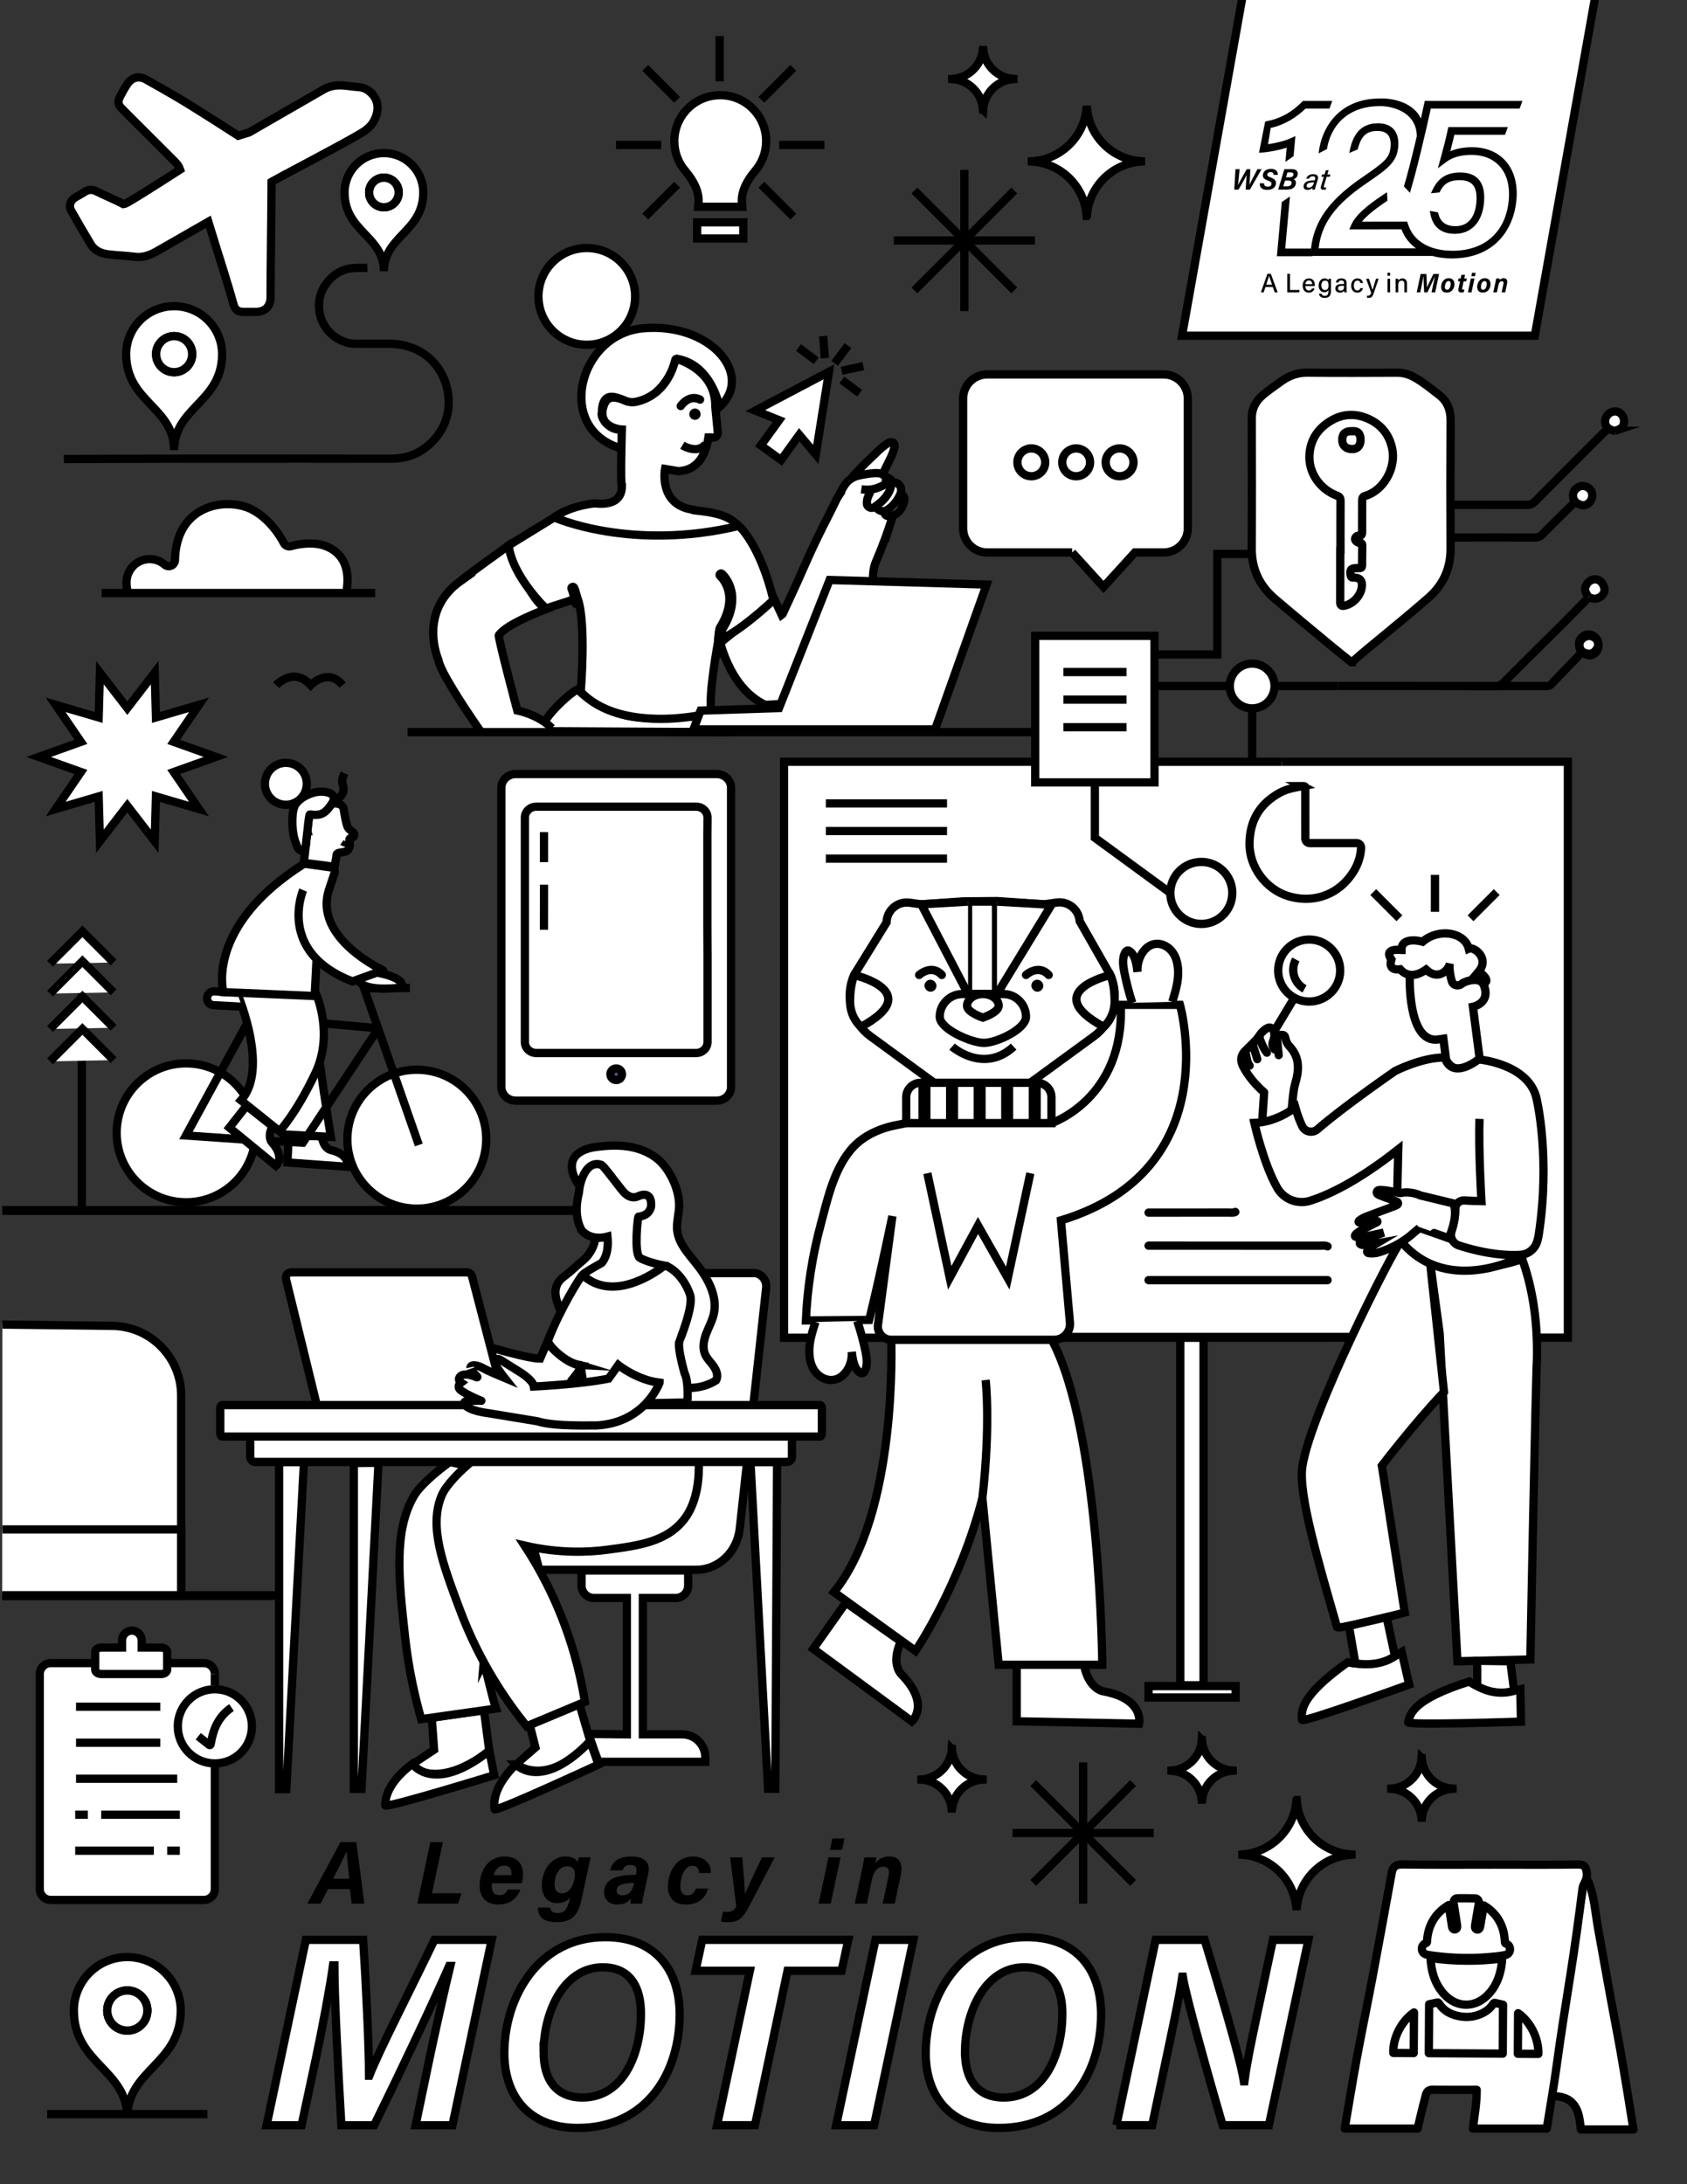 <?xml version="1.0" encoding="UTF-8"?>
<svg id="Layer_1" data-name="Layer 1" xmlns="http://www.w3.org/2000/svg" xmlns:xlink="http://www.w3.org/1999/xlink" viewBox="0 0 612 792">
  <rect x="0" y="0" width="612" height="792" fill="#333333" stroke="none"/>
  <defs>
    <clipPath id="clippath">
      <rect x=".868" y="-.042" width="611.132" height="792.042" fill="none"/>
    </clipPath>
  </defs>
  <g clip-path="url(#clippath)">
    <path d="M-79.752,479.328l120.56,1.44c13.81.18,24.91,11.42,24.91,25.23v72.73H-47.732v-72.52h-32.34" fill="#fff" stroke="#000" stroke-miterlimit="10" stroke-width="3"/>
    <rect x="-47.732" y="554.578" width="113.45" height="23.89" fill="#fff" stroke="#000" stroke-miterlimit="10" stroke-width="3"/>
    <line x1="-59.722" y1="438.798" x2="217.298" y2="438.798" fill="none" stroke="#000" stroke-miterlimit="10" stroke-width="3"/>
    <line x1="-47.732" y1="578.458" x2="105.328" y2="578.458" fill="none" stroke="#000" stroke-miterlimit="10" stroke-width="3"/>
    <path d="M563.789,760.119c4.957,0,7.972,2.453,9.043,7.36.34,1.548.663,4.686.663,4.686h19.076s-3.749-23.788-5.729-34.124c-2.474-12.917-4.762-25.864-7.096-38.804-1.03-5.709-1.318-11.618-3.574-17.085" fill="#fff" stroke="#000" stroke-linecap="round" stroke-linejoin="round" stroke-width="3"/>
    <path d="M576.319,216.488c-1.568-2.156-1.682-3.099-.584-4.815.899-1.404,2.87-2.015,4.234-1.313,1.58.813,2.534,3.085,1.898,4.523-.748,1.694-2.734,2.617-4.381,2.045-.334-.116-.68-.197-1.021-.295" fill="#fff" stroke="#000" stroke-miterlimit="10" stroke-width="3"/>
    <path d="M571.489,182.044c2.177,1.483,3.497,1.561,4.964.292,1.301-1.125,1.577-3.332.584-4.669-1.074-1.446-3.019-1.899-4.524-1.017-1.849,1.084-2.227,2.75-1.588,4.511.106.292.535.46.418.883" fill="#fff" stroke="#000" stroke-miterlimit="10" stroke-width="3"/>
    <path d="M585.798,156.218c2.544-.637,3.455-1.667,3.358-3.794-.058-1.29-1.059-2.689-2.19-3.064-1.465-.485-2.95.009-3.942,1.313-.873,1.147-.993,2.673-.291,3.793.675,1.078,1.749,1.496,2.92,1.751h.146,0Z" fill="#fff" stroke="#000" stroke-miterlimit="10" stroke-width="3"/>
    <path d="M573.777,236.444c2.177,1.483,3.497,1.561,4.964.292,1.301-1.125,1.577-3.332.584-4.669-1.074-1.446-3.019-1.899-4.524-1.017-1.849,1.084-2.227,2.75-1.588,4.511.106.292.535.46.418.883" fill="#fff" stroke="#000" stroke-miterlimit="10" stroke-width="3"/>
    <g>
      <path d="M77.946,607.011c0-2.193-1.778-3.97-3.97-3.97H18.393c-2.193,0-3.97,1.778-3.97,3.97v77.947c0,2.193,1.778,3.97,3.97,3.97h55.582c2.193,0,3.97-1.778,3.97-3.97v-44.494" fill="#fff" stroke="#000" stroke-miterlimit="10" stroke-width="3"/>
      <circle cx="77.946" cy="625.976" r="13.446" fill="#fff" stroke="#000" stroke-miterlimit="10" stroke-width="3"/>
      <path d="M58.472,597.417h-7.072v-2.6c0-1.96-1.603-3.563-3.563-3.563s-3.563,1.603-3.563,3.563v2.6h-7.559c-1.201,0-2.175.716-2.175,1.599v6.395c0,.883.974,1.599,2.175,1.599h21.757c1.201,0,2.175-.716,2.175-1.599v-6.395c0-.883-.974-1.599-2.175-1.599Z" fill="#fff" stroke="#000" stroke-miterlimit="10" stroke-width="3"/>
      <polyline points="465.034 276.224 568.79 276.224 568.79 485.046 558.79 485.046 293.912 485.08 284.435 485.08 284.435 276.224 375.08 276.224" fill="#fff" stroke="#000" stroke-miterlimit="10" stroke-width="3"/>
      <path d="M111.508,301.419c-.518,4.854-1.278,11.454-1.278,11.454l11.154,1.435.683-3.862.002-.378c.005-.741,1.131-.896,1.669-.965.94-.122,2.018-.273,2.632-1.079.551-.723.606-1.693.51-2.543-.009-.076-.067-.489-.133-.869-.061-.356.18-.688.536-.749.536-.093,1.063-.311,1.21-.86.181-.675-.288-1.202-.805-1.547-.558-.373-1.074-.823-1.451-1.378-.714-1.051-1.53-6.599-1.53-6.599-.478-2.801-4.34-2.055-4.34-2.055l-11.17.996,2.313,9h-.002Z" fill="#fff" stroke="#000" stroke-miterlimit="10" stroke-width="3"/>
      <path d="M104.775,411.457l-.525,10.062,21.774,1.564s1.209-4.302-5.886-6.051c0,0-2.739-.336-3.384-4.949l-11.978-.625h0Z" fill="#fff" stroke="#000" stroke-miterlimit="10" stroke-width="3"/>
      <path d="M101.554,411.289l18.462.963s-1.763-10.621-4.056-27.099" fill="#fff" stroke="#000" stroke-miterlimit="10" stroke-width="3"/>
      <path d="M198.444,260.378c2.525-3.526,7.921-8.75,11.09-10.399,0,0,9.276,9.788,24.006,10.266,12.943.42,24.459-1.07,24.459-1.07l4.122,6.323-66.185-.361,2.509-4.758h0Z" fill="#fff" stroke="#000" stroke-miterlimit="10" stroke-width="3"/>
      <g>
        <path d="M323.846,187.276c-1.764,5.549-3.762,11.021-6.064,16.361-.998,2.316-1.119,4.607-1.079,7.001l-15.991,43.728-23.039,1.229c-4.679-2.103-12.122-7.675-16.395-22.443.088-.112,19.577-15.987,19.577-15.987l2.696,5.753.358-.275c2.381-5.191,4.843-10.348,7.117-15.586,1.775-4.088,3.619-8.141,5.56-12.149,2.266-4.68,4.716-9.272,6.943-13.97,11.859-20.126,20.191-5.711,21.183-3.616,1.376,2.904-.866,9.955-.866,9.955h0Z" fill="#fff" stroke="#000" stroke-miterlimit="10" stroke-width="3"/>
        <path d="M319.209,174.111c.724-1.733,3.411-7,4.186-8.72.48-1.065.849-2.142,1.082-3.265.138-.666.024-1.467-.651-1.73-.438-.171-1.038-.125-1.625.24-2.648,1.649-4.674,3.992-6.938,6.06-1.946,1.777-3.695,3.769-5.548,5.648-.329.334-.594.646-.48,1.142" fill="#fff" stroke="#000" stroke-miterlimit="10" stroke-width="3"/>
        <path d="M326.93,179.165c1.645.878,1.223,2.286.789,3.562-.937,2.753-3.039,4.44-5.173,4.4-1.022-.019-1.656-.348-1.623-1.472" fill="#fff" stroke="#000" stroke-miterlimit="10" stroke-width="3"/>
        <path d="M323.846,174.784c2.684.25,3.754,2.276,2.617,4.714-.983,2.108-2.332,3.866-4.244,5.178-1.656,1.137-3.126.859-4.543-.807" fill="#fff" stroke="#000" stroke-miterlimit="10" stroke-width="3"/>
        <path d="M319.039,172.258c3.776,1.264,4.772,1.123,4.291,3.657-.653,3.439-3.019,5.776-5.709,7.717-.482.348-1.616.919-2.562.098-.754-.654-.577-1.306-.513-2.135.095-1.229.721-2.188,1.182-3.241" fill="#fff" stroke="#000" stroke-miterlimit="10" stroke-width="3"/>
        <path d="M312.45,177.419c2.293.336,4.526.154,6.653-.817.82-.374,1.73-.561,2.138-1.606.662-1.697-.478-3.266-2.622-3.413-2.038-.14-4.013.275-6.011.62-4.698.811-6.178,3.148-7.987,6.963" fill="#fff" stroke="#000" stroke-miterlimit="10" stroke-width="3"/>
      </g>
      <path d="M225.592,162.694c-24.583-6.948-15.721-41.434,7.499-43.634,24.407-2.312,40.784,16.712,27.91,28.563,0,0-2.78-15.766-15.899-17.589.982.235-4.727,15.822-16.552,16.554-.455.028-.908-.123-1.265-.407-1.681-1.341-8.846-5.912-8.925,3.387-.763,1.684,2.555,6.766,7.227,6.179l.005,6.948h0Z" fill="#fff" stroke="#000" stroke-miterlimit="10" stroke-width="3"/>
      <path d="M259.618,148.791l.777,7.964c.106,1.085-.788,2.006-1.876,1.933l-.916-.062-.6-.007c-.919,6.03-3.678,11.906-10.886,12.234l-4.861-.802s-2.433,12.754,9.781,14.726c.046.685,12.888.243,16.587,6.021-1.254.36-30.591,11.03-66.562-3.179,0,0,4.497-3.842,14.506-5.106-.03-.144,10.04,2.012,10.033-6.295-.609-.234-.015-20.472-.015-20.472,0,0-8.216-.412-6.925-7.427.868-3.353,2.258-5.665,8.142-3.024,1.213.544,2.571.674,3.873.407,3.944-.809,11.418-3.85,14.321-15.248.059-.231.287-.369.515-.299,2.392.736,14.221,4.974,13.978,17.329l.127,1.306h0Z" fill="#fff" stroke="#000" stroke-miterlimit="10" stroke-width="3"/>
      <path d="M345.282,634.16c-.382,5.923-5.105,10.662-11.02,11.074v.062c5.716.398,10.316,4.838,10.964,10.482.027,0,.054.002.081.002s.054-.002.081-.002c.653-5.691,5.324-10.158,11.106-10.491v-.044c-5.981-.345-10.777-5.113-11.162-11.083h-.05Z" fill="#fff" stroke="#000" stroke-miterlimit="10" stroke-width="3"/>
      <path d="M515.722,637.487c-.382,5.923-5.105,10.662-11.02,11.074v.062c5.716.398,10.316,4.838,10.964,10.482.027,0,.054.002.081.002s.054-.002.081-.002c.653-5.691,5.324-10.158,11.106-10.491v-.044c-5.981-.345-10.777-5.113-11.162-11.083h-.05Z" fill="#fff" stroke="#000" stroke-miterlimit="10" stroke-width="3"/>
      <g>
        <path d="M470.312,652.694c-.681,10.555-9.098,19.002-19.639,19.735v.11c10.187.709,18.385,8.622,19.54,18.681.048,0,.096.004.144.004s.096-.003.144-.004c1.164-10.141,9.489-18.103,19.793-18.697v-.078c-10.66-.615-19.206-9.112-19.892-19.752h-.09Z" fill="#fff" stroke="#000" stroke-miterlimit="10" stroke-width="3"/>
        <path d="M435.994,630.929c-.382,5.923-5.105,10.662-11.02,11.074v.062c5.716.398,10.316,4.838,10.964,10.482.027,0,.054.002.081.002s.054-.002.081-.002c.653-5.691,5.324-10.158,11.106-10.491v-.044c-5.981-.345-10.777-5.113-11.162-11.083h-.05Z" fill="#fff" stroke="#000" stroke-miterlimit="10" stroke-width="3"/>
        <g>
          <line x1="392.938" y1="639.051" x2="392.938" y2="690.269" fill="none" stroke="#000" stroke-miterlimit="10" stroke-width="3"/>
          <line x1="367.329" y1="664.66" x2="418.547" y2="664.66" fill="none" stroke="#000" stroke-miterlimit="10" stroke-width="3"/>
          <line x1="374.83" y1="682.769" x2="411.047" y2="646.552" fill="none" stroke="#000" stroke-miterlimit="10" stroke-width="3"/>
          <line x1="411.047" y1="682.769" x2="374.83" y2="646.552" fill="none" stroke="#000" stroke-miterlimit="10" stroke-width="3"/>
        </g>
      </g>
      <path d="M394.292,78.323c.681-10.555,9.098-19.002,19.639-19.735v-.11c-10.187-.709-18.385-8.622-19.54-18.681-.048,0-.096-.004-.144-.004s-.096.003-.144.004c-1.164,10.141-9.489,18.103-19.793,18.697v.078c10.66.615,19.206,9.112,19.892,19.752h.09Z" fill="#fff" stroke="#000" stroke-miterlimit="10" stroke-width="3"/>
      <path d="M356.654,39.756c.382-5.923,5.105-10.662,11.02-11.074v-.062c-5.716-.398-10.316-4.838-10.964-10.482-.027,0-.054-.002-.081-.002s-.054.002-.081.002c-.653,5.691-5.324,10.158-11.106,10.491v.044c5.981.345,10.777,5.113,11.162,11.083,0,0,.05,0,.05,0Z" fill="#fff" stroke="#000" stroke-miterlimit="10" stroke-width="3"/>
      <g>
        <line x1="349.85" y1="112.808" x2="349.85" y2="61.589" fill="none" stroke="#000" stroke-miterlimit="10" stroke-width="3"/>
        <line x1="375.459" y1="87.198" x2="324.241" y2="87.198" fill="none" stroke="#000" stroke-miterlimit="10" stroke-width="3"/>
        <line x1="367.958" y1="69.09" x2="331.741" y2="105.307" fill="none" stroke="#000" stroke-miterlimit="10" stroke-width="3"/>
        <line x1="331.741" y1="69.09" x2="367.958" y2="105.307" fill="none" stroke="#000" stroke-miterlimit="10" stroke-width="3"/>
      </g>
      <g>
        <path d="M125.583,215.032c1.034-5.432.397-9.782-1.894-12.93-1.929-2.649-5.144-4.431-8.818-4.889-4.704-.592-9.204.799-9.248.814-1.071.329-2.221-.166-2.708-1.177-.04-.081-4.011-8.174-11.413-12.037-4.594-2.398-12.53-3.207-19.11.685-5.659,3.347-8.746,9.435-8.924,17.603-.019.874-.543,1.66-1.344,2.014-.798.354-1.733.213-2.393-.361-1.939-1.687-4.531-2.366-7.097-1.854-2.536.502-4.663,2.133-5.837,4.477-1.08,2.158-1.2,4.654-.367,7.627" fill="#fff" stroke="#000" stroke-miterlimit="10" stroke-width="3"/>
        <line x1="36.868" y1="215.032" x2="136.097" y2="215.032" fill="none" stroke="#000" stroke-miterlimit="10" stroke-width="3"/>
      </g>
      <path d="M125.676,307.052c-.884,0-1.74-.391-2.24-.739l1.143-1.642-.571.821.566-.824c.011.006,1.092.716,1.53.179l1.551,1.263c-.569.699-1.282.942-1.979.942h0Z" fill="#000001"/>
      <path d="M92.111,416.171c-2.586,11.831-13.424,20.394-25.913,19.742-13.89-.725-24.562-12.572-23.837-26.462.725-13.89,12.572-24.562,26.462-23.837,8.375.437,15.58,4.918,19.822,11.451" fill="#fff" stroke="#000" stroke-miterlimit="10" stroke-width="3"/>
      <circle cx="151.201" cy="413.071" r="25.184" transform="translate(-271.549 534.61) rotate(-85.935)" fill="#fff" stroke="#000" stroke-miterlimit="10" stroke-width="3"/>
      <polygon points="150.518 415.664 129.993 356.907 148.66 356.716 148.692 359.716 134.204 359.864 153.35 414.674 150.518 415.664" fill="#000001"/>
      <path d="M110.627,415.887l-11.9-.607.156-2.996,10.184.525,25.597-38.669-16.791-1.513.27-2.988,18.881,1.704c.552.017,1.124.382,1.41.951.286.568.239,1.246-.122,1.77l-27.684,41.824h0ZM136.695,374.323c.047.007.094.011.142.013l-.142-.013ZM135.825,372.383c-.008.012-.017.024-.024.037l.024-.037Z" fill="#000001"/>
      <polygon points="88.629 414.699 65.022 413.07 88.349 370.306 90.982 371.742 69.897 410.4 88.836 411.707 88.629 414.699" fill="#000001"/>
      <path d="M89.44,400.96l-6.232,7.916,16.885,13.836s3.469-2.817-1.319-8.338c0,0-2.044-1.854.09-5.995l-9.424-7.419h0Z" fill="#fff" stroke="#000" stroke-miterlimit="10" stroke-width="3"/>
      <path d="M85.932,359.891l28.874.838s6.266,14.275-.371,28.313c-6.934,14.665-13.04,21.159-13.04,21.159l-13.977-11.212c8.864-9.807,1.856-31.031-1.486-39.098" fill="#fff" stroke="#000" stroke-miterlimit="10" stroke-width="3"/>
      <path d="M87.862,365.039l-10.371-.541c-1.384-.072-2.458-1.264-2.385-2.648h0c.072-1.384,1.264-2.458,2.648-2.385l8.178.427" fill="#fff" stroke="#000" stroke-miterlimit="10" stroke-width="3"/>
      <path d="M111.473,301.773s.61-6.504.95-6.455c1.107.158,2.24.247,3.339.038.275-.052.535-.126.782-.219,1.712-.642,2.786-2.181,3.821-3.688.397-.578.728-1.235.738-1.936.017-1.237-1.052-1.841-2.106-2.133-1.907-.529-3.967-.383-5.844.242-1.993.664-4.384,1.954-5.67,3.664-1.054,1.401-1.291,3.241-1.381,4.992-.11,2.151-.044,4.327.369,6.446.209,1.071.506,2.126.914,3.138.399.989.764,2.544,2.097,2.55,1.187.006,1.459-1.823,1.459-1.823l.532-4.816h0Z" fill="#fff" stroke="#000" stroke-miterlimit="10" stroke-width="3"/>
      <circle cx="103.701" cy="284.205" r="7.603" fill="#fff" stroke="#000" stroke-miterlimit="10" stroke-width="3"/>
      <path d="M122.103,291.904l-1.713-2.464c.73-.507,1.484-1.031,2.018-1.646.479-.55.744-1.16.729-1.675-.009-.29-.103-.645-.202-1.021-.121-.457-.258-.975-.294-1.549-.093-1.484.506-2.775.986-3.813l2.723,1.262c-.356.768-.76,1.639-.715,2.364.018.28.106.615.2.969.132.5.282,1.067.3,1.703.037,1.277-.482,2.601-1.463,3.728-.777.896-1.729,1.558-2.569,2.142h0Z" fill="#000001"/>
      <line x1="27.582" y1="618.869" x2="58.148" y2="618.869" fill="none" stroke="#000" stroke-miterlimit="10" stroke-width="3"/>
      <line x1="27.582" y1="631.92" x2="58.148" y2="631.92" fill="none" stroke="#000" stroke-miterlimit="10" stroke-width="3"/>
      <line x1="27.582" y1="644.97" x2="64.292" y2="644.97" fill="none" stroke="#000" stroke-miterlimit="10" stroke-width="3"/>
      <line x1="77.946" y1="607.011" x2="77.946" y2="611.099" fill="none" stroke="#000" stroke-miterlimit="10" stroke-width="3"/>
      <line x1="36.708" y1="658.021" x2="65.246" y2="658.021" fill="none" stroke="#000" stroke-miterlimit="10" stroke-width="3"/>
      <line x1="27.28" y1="658.021" x2="31.88" y2="658.021" fill="none" stroke="#000" stroke-miterlimit="10" stroke-width="3"/>
      <line x1="55.818" y1="671.072" x2="27.28" y2="671.072" fill="none" stroke="#000" stroke-miterlimit="10" stroke-width="3"/>
      <line x1="65.246" y1="671.072" x2="60.647" y2="671.072" fill="none" stroke="#000" stroke-miterlimit="10" stroke-width="3"/>
      <path d="M76.094,634.288c-.398,0-.79-.132-1.114-.386l-3.999-3.13,1.85-2.363,2.487,1.947c.681-3.184,2.216-8.629,7.827-12.434l1.684,2.482c-5.154,3.495-6.193,8.652-6.751,11.422-.088.438-.164.812-.239,1.106-.15.591-.584,1.061-1.16,1.258-.191.065-.389.097-.584.097h0Z" fill="#000001"/>
      <g>
        <polygon points="295.95 164.781 300.724 134.817 274.005 148.893 282.638 152.357 276.016 161.505 283.341 166.808 289.964 157.66 295.95 164.781" fill="#fff" stroke="#000" stroke-miterlimit="10" stroke-width="3"/>
        <line x1="296.121" y1="130.835" x2="289.68" y2="126.016" fill="none" stroke="#000" stroke-miterlimit="10" stroke-width="3"/>
        <line x1="302.795" y1="131.761" x2="307.615" y2="125.32" fill="none" stroke="#000" stroke-miterlimit="10" stroke-width="3"/>
        <line x1="305.401" y1="137.78" x2="311.842" y2="142.6" fill="none" stroke="#000" stroke-miterlimit="10" stroke-width="3"/>
        <line x1="305.308" y1="134.434" x2="313.176" y2="132.759" fill="none" stroke="#000" stroke-miterlimit="10" stroke-width="3"/>
        <line x1="299.239" y1="129.892" x2="298.627" y2="121.871" fill="none" stroke="#000" stroke-miterlimit="10" stroke-width="3"/>
      </g>
      <line x1="-65.836" y1="439.05" x2="211.189" y2="439.05" fill="none" stroke="#000" stroke-miterlimit="10" stroke-width="3"/>
      <line x1="29.678" y1="339.971" x2="29.678" y2="438.858" fill="none" stroke="#000" stroke-miterlimit="10" stroke-width="3"/>
      <polyline points="18.159 349.445 29.897 337.707 41.198 349.007" fill="#fff" stroke="#000" stroke-miterlimit="10" stroke-width="3"/>
      <polyline points="18.159 360.276 29.897 348.538 41.198 359.839" fill="#fff" stroke="#000" stroke-miterlimit="10" stroke-width="3"/>
      <polyline points="18.159 373.107 29.897 361.369 41.198 372.669" fill="#fff" stroke="#000" stroke-miterlimit="10" stroke-width="3"/>
      <polyline points="18.159 384.845 29.897 373.107 41.198 384.407" fill="#fff" stroke="#000" stroke-miterlimit="10" stroke-width="3"/>
      <g>
        <polygon points="78.328 274.467 63.011 279.937 72.187 293.367 56.576 288.781 56.118 305.045 46.184 292.153 36.25 305.044 35.793 288.781 20.181 293.366 29.358 279.936 14.041 274.467 29.358 268.998 20.182 255.568 35.793 260.154 36.251 243.89 46.184 256.781 56.119 243.89 56.576 260.154 72.188 255.569 63.011 268.999 78.328 274.467" fill="#fff"/>
        <polygon points="78.328 274.467 63.011 279.937 72.187 293.367 56.576 288.781 56.118 305.045 46.184 292.153 36.25 305.044 35.793 288.781 20.181 293.366 29.358 279.936 14.041 274.467 29.358 268.998 20.182 255.568 35.793 260.154 36.251 243.89 46.184 256.781 56.119 243.89 56.576 260.154 72.188 255.569 63.011 268.999 78.328 274.467" fill="none" stroke="#000" stroke-miterlimit="10" stroke-width="3"/>
      </g>
      <path d="M112.642,250.642l-1.073-1.201c-1.494-1.681-3.104-2.544-4.784-2.565-3.015-.012-5.476,2.563-5.5,2.589l-2.202-2.037c.134-.146,3.325-3.552,7.638-3.552h.075c2.15.02,4.155.865,5.975,2.517,1.345-1.035,3.733-2.479,6.484-2.351,2.337.103,4.42,1.267,6.189,3.461l-2.334,1.884c-1.22-1.511-2.519-2.279-3.974-2.347-2.784-.133-5.344,2.423-5.369,2.448l-1.125,1.154Z" fill="#000001"/>
      <polygon points="465.169 -82.142 593.141 -82.142 556.783 121.734 428.811 121.734 465.169 -82.142" fill="#fff" stroke="#000" stroke-miterlimit="10" stroke-width="3"/>
      <g>
        <path d="M459.092,104.074l-.677,1.925h-.997l2.371-6.724h1.238l2.477,6.724h-1.064l-.706-1.925h-2.642ZM461.491,103.223c-.61-1.693-.958-2.632-1.103-3.154h-.01c-.164.58-.551,1.703-1.035,3.154h2.148Z" fill="#000001"/>
        <path d="M466.977,99.276h.996v5.882h3.473l-.135.842h-4.334v-6.724h0Z" fill="#000001"/>
        <path d="M473.537,103.716c.01.929.474,1.616,1.277,1.616.735,0,.977-.368,1.122-.716h.958c-.193.629-.716,1.5-2.109,1.5-1.558,0-2.206-1.248-2.206-2.525,0-1.48.745-2.632,2.264-2.632,1.606,0,2.138,1.267,2.138,2.351,0,.155,0,.271-.019.407h-3.425ZM476.023,103.068c-.01-.764-.387-1.374-1.19-1.374-.832,0-1.19.571-1.267,1.374h2.457Z" fill="#000001"/>
        <path d="M482.854,105.526c0,1.577-.638,2.496-2.302,2.496-1.548,0-1.983-.871-2.071-1.519h.967c.136.503.532.784,1.151.784,1.074,0,1.325-.677,1.325-1.78v-.367c-.261.522-.706.832-1.509.832-1.228,0-2.041-1.006-2.041-2.428,0-1.586.939-2.583,2.138-2.583.919,0,1.306.435,1.412.745.01-.213.029-.532.039-.629h.9c0,.31-.01.948-.01,1.422v3.028h.001ZM480.648,105.168c1.016,0,1.306-.677,1.306-1.722,0-1.054-.261-1.693-1.277-1.693-.851,0-1.316.706-1.316,1.751,0,1.006.513,1.664,1.287,1.664h0Z" fill="#000001"/>
        <path d="M488.495,104.887c0,.455.039.977.068,1.113h-.9c-.038-.107-.067-.348-.087-.61-.164.319-.551.726-1.49.726-1.171,0-1.664-.764-1.664-1.509,0-1.103.871-1.616,2.332-1.616h.813v-.397c0-.416-.136-.91-.997-.91-.784,0-.919.377-.997.755h-.919c.067-.716.513-1.49,1.945-1.48,1.229,0,1.896.503,1.896,1.625v2.302h0ZM487.576,103.629h-.754c-.948,0-1.432.271-1.432.919,0,.484.329.842.909.842,1.122,0,1.277-.764,1.277-1.606v-.155Z" fill="#000001"/>
        <path d="M494.455,104.481c-.203.841-.774,1.635-2.07,1.635-1.384,0-2.215-.997-2.215-2.554,0-1.403.803-2.602,2.283-2.602,1.461,0,1.945,1.045,2.002,1.664h-.938c-.106-.484-.406-.88-1.084-.88-.822,0-1.287.706-1.287,1.79,0,1.103.455,1.809,1.258,1.809.59,0,.929-.319,1.112-.861h.939Z" fill="#000001"/>
        <path d="M496.614,101.075c.745,2.225,1.18,3.58,1.306,4.073h.01c.145-.551.484-1.674,1.248-4.073h.958l-1.751,5.137c-.493,1.432-.871,1.809-1.916,1.809-.145,0-.348-.01-.551-.029v-.813c.126.02.271.029.397.029.6,0,.842-.261,1.113-1.025l-1.838-5.108h1.026-.002Z" fill="#000001"/>
        <path d="M503.357,100.001v-1.093h.948v1.093h-.948ZM503.357,101.075h.948v4.924h-.948v-4.924Z" fill="#000001"/>
        <path d="M506.298,102.314c0-.426,0-.861-.01-1.238h.929c.019.145.039.629.039.774.184-.407.59-.89,1.519-.89.938,0,1.645.58,1.645,1.877v3.164h-.948v-3.048c0-.706-.271-1.19-.997-1.19-.861,0-1.219.639-1.219,1.606v2.632h-.958v-3.686h0Z" fill="#000001"/>
        <path d="M519.844,103.494c.242-1.132.542-2.467.725-3.222h-.038c-.59,1.345-1.674,3.638-2.699,5.728h-1.18c-.097-1.645-.251-4.48-.251-5.747h-.048c-.107.774-.377,2.215-.619,3.357l-.513,2.39h-1.258l1.412-6.666h2.061c.106,1.616.213,3.899.213,4.886h.01c.348-.9,1.471-3.067,2.341-4.886h2.061l-1.413,6.666h-1.325l.523-2.506h-.002Z" fill="#000001"/>
        <path d="M527.642,103.049c0,1.171-.687,3.047-2.815,3.047-1.393,0-2.032-.851-2.032-2.07,0-1.345.851-3.135,2.767-3.135,1.2,0,2.08.677,2.08,2.158h0ZM524.159,104.036c0,.697.29,1.035.803,1.035.948,0,1.316-1.306,1.316-2.158,0-.648-.271-.997-.822-.997-.91,0-1.297,1.297-1.297,2.119h0Z" fill="#000001"/>
        <path d="M529.133,100.988h.745l.29-1.345h1.306l-.28,1.345h.938l-.222,1.006h-.939l-.532,2.525c-.058.31-.039.513.358.513.155,0,.28-.01.426-.029l-.193.948c-.3.097-.619.097-.89.097-1.045,0-1.21-.59-1.026-1.471l.542-2.583h-.745l.223-1.006h0Z" fill="#000001"/>
        <path d="M533.583,100.988h1.316l-1.064,5.012h-1.316l1.064-5.012ZM534.009,98.937h1.316l-.261,1.238h-1.316l.261-1.238Z" fill="#000001"/>
        <path d="M540.724,103.049c0,1.171-.687,3.047-2.815,3.047-1.393,0-2.032-.851-2.032-2.07,0-1.345.851-3.135,2.767-3.135,1.2,0,2.08.677,2.08,2.158h0ZM537.241,104.036c0,.697.29,1.035.803,1.035.948,0,1.316-1.306,1.316-2.158,0-.648-.271-.997-.822-.997-.91,0-1.297,1.297-1.297,2.119h0Z" fill="#000001"/>
        <path d="M542.524,102.265c.087-.426.184-.851.252-1.277h1.287c-.01.145-.068.503-.097.629.232-.3.668-.726,1.51-.726.987,0,1.548.6,1.228,2.08l-.638,3.028h-1.306l.639-3.038c.126-.561,0-.968-.561-.968-.639,0-1.045.484-1.248,1.413l-.542,2.593h-1.316l.793-3.734h-.001Z" fill="#000001"/>
        <path d="M447.766,68.752l.434-7.41h1.495c-.237,2.376-.444,5.022-.615,5.84h.011c.436-1.022,2.257-4.152,3.185-5.84h1.322c-.065,1.419-.208,4.549-.371,5.754h.011c.413-1,1.315-2.646,2.93-5.754h1.495l-4.219,7.41h-1.539c.1-1.462.215-4.044.343-5.323h-.012c-.585,1.355-2.128,3.915-2.933,5.323h-1.538.001Z" fill="#000001"/>
        <path d="M458.548,66.472c-.004.753.427,1.226,1.362,1.226.807,0,1.296-.301,1.357-.978.052-.57-.287-.872-1.245-1.215-1.458-.516-1.962-1.129-1.878-2.055.108-1.194,1.05-2.215,2.932-2.215,1.709,0,2.576.882,2.48,2.183h-1.538c.009-.452-.146-1-1.125-1-.624,0-1.111.279-1.164.861-.037.409.176.677,1.091,1.011,1.459.527,2.156,1.129,2.056,2.248-.106,1.172-.931,2.323-3.221,2.323-1.85,0-2.734-.936-2.645-2.388h1.538,0Z" fill="#000001"/>
        <path d="M465.93,61.342h2.828c1.484,0,2.122.796,2.027,1.839-.073.818-.589,1.516-1.475,1.796.497.215.875.785.815,1.462-.136,1.495-1.382,2.312-3.113,2.312h-3.323l2.241-7.41h0ZM465.537,67.58h1.462c.818,0,1.464-.376,1.535-1.151.054-.602-.259-.957-1.161-.957h-1.205l-.631,2.108ZM467.813,64.289c.753,0,1.347-.269,1.41-.968.06-.656-.431-.807-.927-.807h-1.236l-.538,1.775h1.291Z" fill="#000001"/>
        <path d="M477.355,67.397c-.142.484-.33,1.151-.381,1.355h-.979c.04-.194.122-.516.201-.796-.306.419-.791.903-1.899.903-1.097,0-1.439-.731-1.379-1.388.14-1.549,1.613-1.903,2.74-2.011.542-.054,1.015-.054,1.307-.064l.097-.344c.152-.495.178-1.129-.822-1.129-.871,0-1.151.462-1.336.849h-1.021c.269-.828.952-1.602,2.511-1.602,1.28,0,2.069.559,1.667,1.903l-.705,2.323h0ZM476.75,66.117c-.302.011-.657.021-1.092.064-.879.097-1.601.344-1.674,1.14-.036.398.193.721.773.721,1.151,0,1.663-.903,1.963-1.839l.029-.086h.001Z" fill="#000001"/>
        <path d="M479.633,63.278h.893l.474-1.559h.989l-.463,1.559h1.14l-.257.806h-1.14l-.956,3.205c-.151.473-.14.709.322.709.161,0,.355-.011.531-.043l-.241.764c-.277.097-.557.097-.815.097-.914,0-1.12-.462-.854-1.377l1.013-3.355h-.892l.256-.806h0Z" fill="#000001"/>
        <path d="M528.009,82.01c-3.587,0-5.657-1.636-6.325-4.997l-3.001-.562.264,1.332c.91,4.581,3.956,7.003,8.811,7.003,5.998,0,9.96-4.216,10.599-11.28.82-9.058-4.216-10.959-8.586-10.959-4.899,0-7.999,1.925-10.051,6.242l-.614,1.296,3.116-.298c1.273-2.68,3.001-4.464,7.298-4.464,4.704,0,6.574,2.523,6.062,8.183-.288,3.177-1.653,8.505-7.572,8.505h0Z" fill="#000001"/>
        <g>
          <path d="M534.006,53.384c-2.982,0-5.62.492-7.882,1.464.505-1.926,1.078-4.182,1.485-5.987h18.388l.995-2.776h-21.593l-.252,1.231c-.529,2.59-1.794,7.424-2.515,10.041l-1.009,3.665,3.12-2.328c2.252-1.681,5.284-2.534,9.012-2.534,9.157,0,14.492,6.426,13.592,16.371-1.043,11.521-8.665,18.399-20.39,18.399-8.362,0-14.259-3.528-16.178-9.679l-.27-.869-16.462.005c1.7-2.109,4.768-4.621,9.291-7.614l-.185-3.069-1.207.799c-6.628,4.384-10.211,7.713-11.618,10.794l-.852,1.865,18.933-.005c1.063,2.833,2.861,5.145,5.263,6.88h-35.305c1.02-9.016,6.076-15.874,17.286-23.524,7.601-5.212,11.069-7.59,11.577-13.203.495-5.469-2.181-8.606-7.341-8.606-7.001,0-9.093,5.158-10.056,9.038l-.372,1.739,3.077-1.305c1.197-4.818,3.187-6.696,7.101-6.696,3.596,0,5.171,1.907,4.816,5.83-.35,3.867-1.995,5.311-10.234,10.961-11.952,8.155-17.548,15.923-18.628,25.857h-9.346l1.709-18.879-2.958,2.013-1.778,19.642.27-.002v.002h12.627l.008-.09h43.517c2.134.581,4.494.893,7.064.893,15.853,0,22.49-10.939,23.417-21.175,1.037-11.452-5.44-19.147-16.117-19.147h0Z" fill="#000001"/>
          <path d="M516.861,36.595l-.259,1.22c-.302,1.42-.697,3.211-1.148,5.206-.067-.194-2.288-6.44-12.991-7.319h-1.76c-14.006,0-20.592,9.374-22.085,18.146l-.269,1.755,3.018-1.535c1.661-9.762,8.795-15.591,19.086-15.591h1.016s12.295.302,12.527,10.866c-1.6,6.797-3.444,14.207-4.693,18.27l2.211,2.308.45-1.719c1.986-6.466,5.454-21.245,7.1-28.832h32.23l.995-2.776h-35.428ZM514.044,49.138l.86-3.701c-.275,1.196-.562,2.434-.86,3.701Z" fill="#000001"/>
          <path d="M466.317,58.687l2.964-2.076.658-7.264-2.059.922c-1.911.855-5.258,1.65-7.874,2.036l.964-5.908c4.927-1.085,9.223-3.706,12.664-7.026h8.677l.995-2.776h-10.66l-.456.47c-3.123,3.215-7.4,5.872-12.206,6.772l-1.021.258-2.235,11.291,1.764-.126c.321-.029.669-.07,1.03-.117l.021-.002h0c2.174-.285,4.975-.872,7.239-1.595l-.465,5.14h0Z" fill="#000001"/>
        </g>
      </g>
      <g>
        <path d="M119.033,684.992l-2.753,5.277h-4.792l12.013-22.31h5.764l2.914,22.31h-4.598l-.68-5.277h-7.868ZM126.707,681.235c-.519-4.598-.843-7.771-.939-9.811h-.032c-1.036,2.234-2.85,5.828-4.922,9.811h5.894-.001Z" fill="#000001"/>
        <path d="M156.104,667.96h4.565l-3.95,18.554h10.717l-1.263,3.756h-14.797l4.728-22.31Z" fill="#000001"/>
        <path d="M178.54,682.886c-.064.356-.13.648-.13,1.004,0,1.781.681,3.303,2.655,3.303,1.813,0,2.591-.938,3.141-2.04h4.599c-.939,2.493-3.076,5.44-8.095,5.44-4.501,0-6.703-2.817-6.703-6.865,0-4.436,2.396-10.555,9.066-10.555,4.922,0,6.67,3.011,6.67,6.443,0,1.359-.194,2.331-.453,3.27h-10.75,0ZM185.469,679.94c.065-.291.065-.55.065-.744,0-1.457-.647-2.721-2.591-2.721-2.007,0-3.237,1.296-3.82,3.465h6.346Z" fill="#000001"/>
        <path d="M211.176,687.841c-1.166,5.407-2.655,9.163-9.196,9.163-6.281,0-6.832-3.367-6.864-5.31h4.469c.064,1.004.712,2.008,2.752,2.008,2.525,0,3.529-1.555,4.339-5.116l.097-.519c-1.101,1.36-2.525,2.008-4.662,2.008-3.627,0-5.569-2.655-5.569-6.508,0-4.922,3.173-10.394,8.516-10.394,2.591,0,3.982.971,4.436,2.007.13-.518.454-1.327.583-1.684h4.21c-.292,1.263-.648,2.784-.939,4.209l-2.169,10.135h-.003ZM201.17,683.243c0,2.072.907,3.271,2.72,3.271,2.332,0,3.789-1.976,4.469-5.051.485-2.267.356-4.728-2.623-4.728-3.043,0-4.565,3.529-4.565,6.508h0Z" fill="#000001"/>
        <path d="M233.709,686.157c-.389,1.749-.745,3.627-.777,4.112h-4.274c.032-.485.162-1.36.227-1.878-.842,1.036-1.942,2.202-5.051,2.202-3.303,0-4.695-2.332-4.695-4.307,0-4.663,4.08-5.894,7.771-6.314,1.425-.129,2.72-.129,3.756-.161l.162-.777c.227-1.23.227-2.785-2.138-2.785-2.104,0-2.493,1.134-2.849,1.943h-4.501c.615-2.688,2.493-5.019,7.706-5.019,4.08,0,7.091,1.716,6.152,6.087l-1.489,6.896h0ZM230.05,682.758c-1.101,0-2.04.064-2.914.162-2.461.388-3.433,1.197-3.433,2.622,0,.972.615,1.716,2.04,1.716,3.044,0,3.821-2.46,4.242-4.241l.064-.259h.001Z" fill="#000001"/>
        <path d="M256.891,684.798c-.907,3.173-3.174,5.796-8.128,5.796-4.241,0-6.476-2.493-6.476-6.509,0-4.856,2.785-10.911,9.002-10.911,5.439,0,6.799,3.853,6.572,5.989h-4.273c-.032-1.295-.454-2.622-2.429-2.622-3.108,0-4.339,4.662-4.339,7.35,0,2.331.939,3.367,2.525,3.367,1.457,0,2.461-.809,3.141-2.46h4.405Z" fill="#000001"/>
        <path d="M269.289,673.497c.615,7.156.906,11.43.938,13.179h.032c.843-1.846,2.753-6.185,6.185-13.179h4.598l-9.131,17.518c-2.816,5.439-4.662,5.989-8.159,5.989-.453,0-1.587-.097-2.234-.227l.81-3.626c.292.064.777.13,1.457.13,2.04,0,2.655-.81,3.303-2.04l-2.201-17.744h4.403-.001Z" fill="#000001"/>
        <path d="M300.531,673.497h4.403l-3.562,16.772h-4.403l3.562-16.772h0ZM301.956,666.633h4.403l-.874,4.145h-4.403l.874-4.145h0Z" fill="#000001"/>
        <path d="M312.737,677.771c.291-1.425.615-2.85.842-4.274h4.306c-.032.485-.227,1.684-.323,2.104.777-1.004,2.234-2.428,5.051-2.428,3.303,0,5.181,2.007,4.112,6.961l-2.137,10.135h-4.371l2.137-10.167c.421-1.878,0-3.238-1.878-3.238-2.137,0-3.497,1.619-4.177,4.728l-1.813,8.678h-4.403l2.655-12.498h-.001Z" fill="#000001"/>
      </g>
      <path d="M156.035,745.351c2.438-11.415,5.464-24.879,7.317-32.489h-.391c-5.951,13.562-16.879,36.685-27.221,57.759h-11.902c-.976-16.586-2.537-45.173-2.537-57.954h-.487c-1.073,7.806-3.806,22.343-6.244,33.855l-5.171,24.099h-12.684l14.244-67.223h20.781c1.073,16.294,2.146,39.319,2.146,49.271h.098c3.513-9.073,14.83-30.928,23.61-49.271h20.781l-14.244,67.223h-13.366l5.269-25.27h.001Z" fill="#fff" stroke="#000" stroke-miterlimit="10" stroke-width="3"/>
      <path d="M246.569,730.424c0,20.685-11.513,41.173-37.075,41.173-17.854,0-26.537-11.806-26.537-27.123,0-20.001,12.195-42.051,36.587-42.051,18.537,0,27.025,12.293,27.025,28.001h0ZM197.201,743.985c0,10.147,4.586,16.586,14.05,16.586,15.122,0,21.269-16.293,21.269-30.342,0-9.854-4-16.879-13.854-16.879-14.244,0-21.464,16.391-21.464,30.635h0Z" fill="#fff" stroke="#000" stroke-miterlimit="10" stroke-width="3"/>
      <path d="M272.031,714.619h-19.708l2.438-11.221h52.978l-2.438,11.221h-19.61l-11.806,56.002h-13.757l11.903-56.002h0Z" fill="#fff" stroke="#000" stroke-miterlimit="10" stroke-width="3"/>
      <path d="M331.348,703.398l-14.244,67.223h-13.757l14.244-67.223h13.757Z" fill="#fff" stroke="#000" stroke-miterlimit="10" stroke-width="3"/>
      <path d="M399.444,730.424c0,20.685-11.513,41.173-37.075,41.173-17.854,0-26.537-11.806-26.537-27.123,0-20.001,12.195-42.051,36.587-42.051,18.537,0,27.025,12.293,27.025,28.001h0ZM350.076,743.985c0,10.147,4.586,16.586,14.05,16.586,15.122,0,21.269-16.293,21.269-30.342,0-9.854-4-16.879-13.854-16.879-14.244,0-21.464,16.391-21.464,30.635h-.001Z" fill="#fff" stroke="#000" stroke-miterlimit="10" stroke-width="3"/>
      <path d="M405.001,770.621l14.244-67.223h17.757c4.684,15.61,12.977,42.733,14.244,51.319h.195c.976-7.708,3.61-19.61,5.952-30.636l4.39-20.684h12.879l-14.342,67.223h-16.781c-4.098-14.147-13.269-46.246-14.439-53.855h-.195c-1.269,8.487-3.902,20.586-6.439,32.586l-4.488,21.27h-12.977Z" fill="#fff" stroke="#000" stroke-miterlimit="10" stroke-width="3"/>
      <path d="M247.525,628.879h-14.314v-49.452h11.971c2.469,0,4.471-2.002,4.471-4.471v-5.492h-38.685v5.492c0,2.469,2.002,4.471,4.471,4.471h11.971v49.452l-13.908-.143,1.916,5.519,1.685,4.587h38.751v-1.632c0-4.601-3.73-8.331-8.331-8.331h.002Z" fill="#fff" stroke="#000" stroke-miterlimit="10" stroke-width="3"/>
      <path d="M254.847,461.621h18.577c2.72,0,4.831,2.521,4.516,5.393l-4.658,42.473-30.024,3.976,11.589-51.842Z" fill="#fff" stroke="#000" stroke-miterlimit="10" stroke-width="3"/>
      <path d="M195.629,569.221h56.942c8.073,0,14.865-6.428,15.8-14.951l2.591-23.625-3.169-8.827-84.153,1.276,11.989,46.127h0Z" fill="#fff" stroke="#000" stroke-miterlimit="10" stroke-width="3"/>
      <path d="M210.207,617.93l3.916,13.39s-13.46,16.743-26.992,8.456c.139-.149,7.106-6.138,7.106-6.138l-2.061-8.168,18.031-7.54Z" fill="#fff" stroke="#000" stroke-miterlimit="10" stroke-width="3"/>
      <path d="M187.176,639.825c.709.728,9.783,9.322,26.947-8.504l2.982,8.519s-37.492,17.382-37.679,16.19c-.466-2.956.078-8.675,7.652-16.2.028-.028.071-.035.099-.006h0Z" fill="#fff" stroke="#000" stroke-miterlimit="10" stroke-width="3"/>
      <path d="M175.565,620.154l1.929,14.696s-16.78,14.425-28.763,5.407c.157-.129,8.746-5.801,8.746-5.801l-.86-11.621,18.948-2.681h0Z" fill="#fff" stroke="#000" stroke-miterlimit="10" stroke-width="3"/>
      <path d="M149.606,639.576s7.647,11.263,27.888-4.727l1.801,8.844s-39.499,12.149-39.523,10.943c-.062-2.999,1.258-8.611,9.834-15.061h0Z" fill="#fff" stroke="#000" stroke-miterlimit="10" stroke-width="3"/>
      <path d="M175.495,602.682c1.177,4.243,3.166,13.097,4.446,16.853-9.042,1.28-18.084,2.559-27.126,3.839-2.037-7.131-4.502-17.398-5.886-29.941-2.267-20.55-4.232-38.359,3.306-51.094,2.394-4.044,8.874-9.341,12.921-12.227l18.192,3.989-5.853,68.582h0Z" fill="#fff" stroke="#000" stroke-miterlimit="10" stroke-width="3"/>
      <path d="M253.461,530.111c.283,4.951-.312,14.393-5.194,20.713-6.379,8.259-16.541,9.608-28.021,11.132-6.483.861-17.003,1.455-29.941-1.535,2.703,4.125,5.389,8.683,7.933,13.691,8.04,15.827,11.977,30.854,13.947,42.992-7.037,2.943-14.075,5.886-21.112,8.829-6.939-8.542-16.883-22.628-24.183-42.096-6.361-16.964-11.367-30.316-6.654-41.584,1.629-3.894,7.052-9.178,10.66-12.14" fill="#fff" stroke="#000" stroke-miterlimit="10" stroke-width="3"/>
      <path d="M210.339,430.133c-2.114-2.614-4.99-8.582-.536-11.91,1.717-1.283,3.917-1.97,6.039-2.274,4.532-.647,9.186-.878,13.661.086,4.475.965,8.785,3.219,11.585,6.84,0,0,4.865,5.766,5.279,13.465.185,3.438-1.177,6.876-.642,10.278.7,4.447,3.947,7.982,6.77,11.488,4.233,5.259,7.955,11.88,6.431,18.456-.573,2.472-1.852,4.715-2.751,7.089-.899,2.373-1.402,5.082-.397,7.413.717,1.664,2.11,2.925,3.15,4.409,1.04,1.483,1.719,3.503.824,5.078-3.037,1.912-6.66,2.826-10.243,2.708" fill="#fff" stroke="#000" stroke-miterlimit="10" stroke-width="3"/>
      <path d="M215.918,448.931c-.113,2.71-2.075,6.168-4.233,7.929-2.412,1.967-4.58,4.18-7.082,6.032-5.817,4.305-1.735,10.234-1.25,12.991l21.664,3.107,1.503-39.94-10.602,9.881Z" fill="#fff" stroke="#000" stroke-miterlimit="10" stroke-width="3"/>
      <path d="M231.647,441.17c-.324.031-1.63,12.851.323,14.821.165.173,2.683,1.649,8.864,2.903-.221.586-8.272,8.202-20.085,7.871-.473-.013-.94-.094-1.396-.222-1.872-.524-7.352-2.073-8.027-4.251.477-.652,3.43-2.374,6.937-4.331.082-.082,2.835-2.836,2.111-9.574-.36.097-5.636,1.743-9.256-2.13-.302-.412-3.239-5.116-1.21-13.306.111-.448.167-.904.205-1.364.197-2.416,2.32-11.178,8.078-9.197,1.009.627,4.139,5.017,7.366,9.039.345.388,2.664,3.767,5.841,2.386.832-.381,5.076-2.256,4.82,3.523-.058.284-.404,3.432-4.571,3.831h0Z" fill="#fff" stroke="#000" stroke-miterlimit="10" stroke-width="3"/>
      <path d="M249.359,508.543c.044-.13.527-7.611-1.012-10.583-.182-.713-2.558-8.837-1.92-11.53,0-.007,5.307-12.855,3.921-16.841-.126-.599-2.474-7.576-8.349-10.438-.473-.23-1.033-.187-1.451.131-3.244,2.473-18.36,12.978-29.222,3.01-.764.569-8.148,12.354-12.513,23.748-.528,1.206,6.433,8.667,11.922,8.93-.343-.108,1.435,10.076,2.255,14.288l36.368-.714h0Z" fill="#fff" stroke="#000" stroke-miterlimit="10" stroke-width="3"/>
      <path d="M207.353,500.533c2.22-2.578,3.822-5.222,3.822-5.222-6.763-.9-12.689-8.522-12.689-8.522l-2.564,5.859c-2.809.014-10.423-1.931-16.741-3.695l-12.774,3.824-2.257,12.057,34.635,4.653,10.766-.229-2.199-8.724h0Z" fill="#fff" stroke="#000" stroke-miterlimit="10" stroke-width="3"/>
      <path d="M180.283,497.549l-9.023-34.681c-.216-.885-1.008-1.509-1.918-1.509h-63.671c-1.282,0-2.224,1.204-1.919,2.452l11.12,45.447,1.356,5.939h65.121l-1.065-17.648h-.001Z" fill="#fff" stroke="#000" stroke-miterlimit="10" stroke-width="3"/>
      <polygon points="128.363 648.66 128.363 530.509 137.31 530.415 131.147 648.66 128.363 648.66" fill="#fff" stroke="#000" stroke-miterlimit="10" stroke-width="3"/>
      <polygon points="101.246 648.752 101.246 530.111 110.272 530.111 103.875 648.752 101.246 648.752" fill="#fff" stroke="#000" stroke-miterlimit="10" stroke-width="3"/>
      <polygon points="281.269 648.609 281.912 530.111 272.248 530.111 278.64 648.609 281.269 648.609" fill="#fff" stroke="#000" stroke-miterlimit="10" stroke-width="3"/>
      <path d="M287.305,520.946v7.342c0,1.007-.816,1.823-1.823,1.823H92.603c-1.007,0-1.823-.816-1.823-1.823v-6.715" fill="#fff" stroke="#000" stroke-miterlimit="10" stroke-width="3"/>
      <path d="M233.635,509.487h63.806c.401,0,.726.501.726,1.12v9.18c0,.618-.325,1.12-.726,1.12H80.638c-.401,0-.726-.501-.726-1.12v-9.18c0-.618.325-1.12.726-1.12h88.079" fill="#fff" stroke="#000" stroke-miterlimit="10" stroke-width="3"/>
      <line x1="167.256" y1="501.368" x2="176.107" y2="504.834" fill="none" stroke="#000" stroke-miterlimit="10" stroke-width="3"/>
      <line x1="172.217" y1="499.063" x2="178.253" y2="501.786" fill="none" stroke="#000" stroke-miterlimit="10" stroke-width="3"/>
      <path d="M46.184,709.643c-10.706,0-19.385,8.679-19.385,19.385,0,19.385,19.385,21.406,19.385,38.77,0-17.364,19.385-19.385,19.385-38.77,0-10.706-8.68-19.385-19.385-19.385Z" fill="#fff" stroke="#000" stroke-miterlimit="10" stroke-width="3"/>
      <circle cx="46.184" cy="729.028" r="7.269" fill="#fff" stroke="#000" stroke-miterlimit="10" stroke-width="3"/>
      <circle cx="46.184" cy="729.028" r="7.269" fill="#fff" stroke="#000" stroke-miterlimit="10" stroke-width="3"/>
      <line x1="17.107" y1="766.586" x2="75.262" y2="766.586" fill="none" stroke="#000" stroke-miterlimit="10" stroke-width="3"/>
      <circle cx="46.184" cy="729.028" r="7.269" fill="#fff" stroke="#000" stroke-miterlimit="10" stroke-width="3"/>
      <path d="M269.35,74.978c0-.765-1.784-5.402,4.508-12.902,2.541-2.919,4.076-6.733,4.076-10.907,0-9.199-7.457-16.656-16.656-16.656s-16.656,7.457-16.656,16.656c0,4.173,1.535,7.988,4.076,10.907,6.293,7.5,4.508,12.137,4.508,12.902h16.144Z" fill="#fff" stroke="#000" stroke-miterlimit="10" stroke-width="3"/>
      <line x1="261.076" y1="29.472" x2="261.076" y2="13.088" fill="none" stroke="#000" stroke-miterlimit="10" stroke-width="3"/>
      <line x1="276.212" y1="36.195" x2="287.796" y2="24.61" fill="none" stroke="#000" stroke-miterlimit="10" stroke-width="3"/>
      <line x1="245.661" y1="36.195" x2="234.076" y2="24.61" fill="none" stroke="#000" stroke-miterlimit="10" stroke-width="3"/>
      <line x1="239.869" y1="52.557" x2="223.485" y2="52.557" fill="none" stroke="#000" stroke-miterlimit="10" stroke-width="3"/>
      <line x1="299.07" y1="52.557" x2="282.687" y2="52.557" fill="none" stroke="#000" stroke-miterlimit="10" stroke-width="3"/>
      <line x1="276.212" y1="66.964" x2="287.796" y2="78.549" fill="none" stroke="#000" stroke-miterlimit="10" stroke-width="3"/>
      <line x1="245.661" y1="66.964" x2="234.076" y2="78.549" fill="none" stroke="#000" stroke-miterlimit="10" stroke-width="3"/>
      <rect x="252.906" y="80.603" width="16.744" height="5.885" fill="#fff" stroke="#000" stroke-miterlimit="10" stroke-width="3"/>
      <line x1="-53.845" y1="578.718" x2="99.218" y2="578.718" fill="none" stroke="#000" stroke-miterlimit="10" stroke-width="3"/>
      <g>
        <circle cx="474.937" cy="351.921" r="11.243" fill="#fff" stroke="#000" stroke-miterlimit="10" stroke-width="3"/>
        <path d="M473.245,358.571c-3.81-2.077-5.214-6.849-3.137-10.659" fill="#fff" stroke="#000" stroke-miterlimit="10" stroke-width="3"/>
        <line x1="469.556" y1="361.792" x2="462.121" y2="374.17" fill="none" stroke="#000" stroke-miterlimit="10" stroke-width="3"/>
      </g>
      <path d="M488.933,602.731s9.811,2.633,19.588-3.664l2.697,11.755s-38.775,14.014-38.87,12.814c-.237-2.982-1.058-8.388,16.584-20.905h0Z" fill="#fff" stroke="#000" stroke-miterlimit="10" stroke-width="3"/>
      <path d="M533.061,609.721s7.232,5.832,18.473,2.85l.24,11.707s-41.206,1.398-40.927.228c.692-2.91,1.576-8.307,22.214-14.785Z" fill="#fff" stroke="#000" stroke-miterlimit="10" stroke-width="3"/>
      <path d="M518.852,458.192l3.411,25.214,6.453,118.978,26.455-.641s1.994-104.183,2.394-108.446c.405-15.976-2.247-28.125-5.359-36.737,0,0-18.501,6.8-33.354,1.632Z" fill="#fff" stroke="#000" stroke-miterlimit="10" stroke-width="3"/>
      <path d="M508.143,450.219c-2.83,3.217-32.689,61.779-35.677,81.517-1.514,10.002,5.702,34.344,12.568,58.242.129,1.157,24.568-5.271,24.568-5.271l-8.3-53.232s11.422-15.005,22.537-26.748l-4.988-46.535-10.709-7.973" fill="#fff" stroke="#000" stroke-miterlimit="10" stroke-width="3"/>
      <path d="M547.9,602.384l1.386,10.678s-6.138,2.401-13.387-1.674v-9.178l12.001.174h0Z" fill="#fff" stroke="#000" stroke-miterlimit="10" stroke-width="3"/>
      <path d="M503.026,586.388l3.025,14.085s-4.824,4.11-14.356,2.694l-2.334-13.612,13.665-3.168h0Z" fill="#fff" stroke="#000" stroke-miterlimit="10" stroke-width="3"/>
      <path d="M472.497,285.057c-2.812.533-5.603.965-8.208,2.4-7.202,3.967-10.822,9.881-10.999,18.157-.188,8.79,6.009,16.864,13.991,19.309,8.494,2.601,17.192.034,22.647-7.278,2.256-3.024,3.615-6.335,3.834-10.113v-.016c.063-.969-.633-1.814-1.604-1.814h-17c-.893,0-1.617-.724-1.617-1.617v-4.393c0-4.414.009-8.827-.011-13.241-.003-.596.36-1.511-.86-1.394h-.174,0Z" fill="#fff" stroke="#000" stroke-miterlimit="10" stroke-width="3"/>
      <rect x="375.548" y="230.548" width="43.277" height="53.158" fill="#fff" stroke="#000" stroke-miterlimit="10" stroke-width="3"/>
      <polyline points="462.245 248.751 473.998 248.751 485.245 248.751" fill="#fff" stroke="#000" stroke-miterlimit="10" stroke-width="3"/>
      <line x1="418.825" y1="248.751" x2="445.911" y2="248.751" fill="none" stroke="#000" stroke-miterlimit="10" stroke-width="3"/>
      <circle cx="454.253" cy="248.751" r="8.122" fill="#fff" stroke="#000" stroke-miterlimit="10" stroke-width="3"/>
      <polygon points="423.676 324.992 395.687 304.543 395.687 283.706 398.687 283.706 398.687 303.019 425.445 322.57 423.676 324.992" fill="#000001"/>
      <polygon points="443.121 238.823 420.114 238.823 420.114 235.823 440.121 235.823 440.121 199.374 454.093 199.374 454.093 202.374 443.121 202.374 443.121 238.823" fill="#000001"/>
      <circle cx="435.803" cy="323.781" r="11.243" fill="#fff" stroke="#000" stroke-miterlimit="10" stroke-width="3"/>
      <line x1="454.253" y1="256.873" x2="454.253" y2="275.689" fill="none" stroke="#000" stroke-miterlimit="10" stroke-width="3"/>
      <line x1="385.769" y1="253.689" x2="408.68" y2="253.689" fill="none" stroke="#000" stroke-miterlimit="10" stroke-width="3"/>
      <line x1="385.769" y1="263.689" x2="408.68" y2="263.689" fill="none" stroke="#000" stroke-miterlimit="10" stroke-width="3"/>
      <line x1="385.769" y1="243.689" x2="408.68" y2="243.689" fill="none" stroke="#000" stroke-miterlimit="10" stroke-width="3"/>
      <path d="M368.825,603.654v20.503l44.415.869s2.001-8.872-12.604-11.673c0,0-5.602-.393-7.403-9.7h-24.408Z" fill="#fff" stroke="#000" stroke-miterlimit="10" stroke-width="3"/>
      <path d="M306.858,581.111l-11.826,16.749,35.782,26.328s6.751-6.093-3.564-16.805c0,0-4.35-3.552-.453-12.193l-19.939-14.078h0Z" fill="#fff" stroke="#000" stroke-miterlimit="10" stroke-width="3"/>
      <path d="M323.296,485.663s2.623,62.911-20.757,91.657l29.594,21.304s15.972-23.427,24.257-55.382l5.918,60.412h37.577s-.656-85.148-18.409-117.991h-58.18Z" fill="#fff" stroke="#000" stroke-miterlimit="10" stroke-width="3"/>
      <path d="M328.749,407.25l-3.802.766c-6.426,1.295-12.578,4.181-16.708,9.4-5.917,7.477-8.075,17.529-10.489,26.546-3.047,11.377-4.902,23.073-5.388,34.844l22.948-.189s2.723-10.431,8.419-37.651l-5.218,39.373c-.384,2.9,1.872,5.476,4.798,5.476h59.134c3.357,0,5.992-2.877,5.698-6.221l-3.26-37.082c60.253-18.28,43.181-78.143,43.181-78.143h-21.475c1.351,34.071-25.143,42.88-25.143,42.88" fill="#fff" stroke="#000" stroke-miterlimit="10" stroke-width="3"/>
      <path d="M295.831,479.346c-.868,2.667-1.743,5.363-2.091,8.201s-.128,5.875,1.079,8.337c1.768,3.605,5.678,5.39,8.943,4.082s5.557-5.575,5.241-9.761c.332,2.809.856,5.988,2.846,7.446.259.19.551.347.853.326.503-.035.897-.547,1.148-1.081.951-2.022.599-4.554.137-6.818-.773-3.781-1.779-7.491-3.007-11.088" fill="#fff" stroke="#000" stroke-miterlimit="10" stroke-width="3"/>
      <path d="M425.262,363.277c.831-2.667,1.669-5.363,2.002-8.201s.123-5.875-1.033-8.337c-1.693-3.605-5.437-5.39-8.564-4.082-3.127,1.307-5.321,5.575-5.019,9.761-.318-2.809-.82-5.988-2.725-7.446-.248-.19-.528-.347-.817-.326-.482.035-.859.547-1.099,1.081-.911,2.022-.574,4.554-.131,6.818.74,3.781,1.704,7.491,2.879,11.088" fill="#fff" stroke="#000" stroke-miterlimit="10" stroke-width="3"/>
      <path d="M338.879,392.629l-23.075-16.845c-6.961-5.082-9.454-14.32-5.994-22.213l11.815-19.122h0c.099-4.398,4.009-7.727,8.366-7.124l4.221.584,15.206-1.059,12.35-.111,17.102,1.169,4.42-.635c4.119-.592,7.908,2.347,8.362,6.483l.029.269,11.143,19.545c3.46,7.894.967,17.132-5.994,22.213l-23.075,16.845" fill="#fff" stroke="#000" stroke-miterlimit="10" stroke-width="3"/>
      <rect x="351.183" y="326.931" width="10.146" height="33.511" fill="#fff" stroke="#000" stroke-miterlimit="10" stroke-width="3"/>
      <path d="M357.124,385.475c-7.157,0-12.654-4.763-12.736-4.835l1.99-2.245-.995,1.123.992-1.125c.425.373,10.503,9.028,20.341.019l2.025,2.212c-3.973,3.639-8.007,4.852-11.617,4.852h0Z" fill="#000001"/>
      <polyline points="351.183 326.931 334.212 327.909 351.183 360.442" fill="#fff" stroke="#000" stroke-miterlimit="10" stroke-width="3"/>
      <polyline points="361.681 326.931 381.445 328.07 361.681 360.442" fill="#fff" stroke="#000" stroke-miterlimit="10" stroke-width="3"/>
      <rect x="374.139" y="355.248" width="4.361" height="4.361" rx="2.18" ry="2.18" fill="#000001"/>
      <path d="M380.436,355.032c-.405,0-.81-.164-1.105-.487-2.646-2.884-5.768-.218-6.114.095-.612.554-1.559.511-2.117-.101-.556-.61-.517-1.553.091-2.112.104-.096,2.61-2.343,5.709-2.216,1.746.075,3.309.851,4.643,2.307.561.61.519,1.56-.092,2.119-.288.264-.651.394-1.014.394h0Z" fill="#000001"/>
      <rect x="335.377" y="355.248" width="4.361" height="4.361" rx="2.18" ry="2.18" fill="#000001"/>
      <path d="M341.673,355.032c-.405,0-.81-.164-1.105-.487-2.644-2.884-5.768-.218-6.114.095-.612.554-1.559.511-2.117-.101-.556-.61-.517-1.553.091-2.112.104-.096,2.618-2.343,5.709-2.216,1.746.075,3.309.851,4.643,2.307.561.61.519,1.56-.092,2.119-.288.264-.651.394-1.014.394h0Z" fill="#000001"/>
      <path d="M357.558,500.394s1.887,15.621-1.168,42.848" fill="#fff" stroke="#000" stroke-miterlimit="10" stroke-width="3"/>
      <path d="M265.211,300.64v15.511-30.502c0-2.745-2.332-4.971-5.208-4.971l-26.036-.007-10.423.007h-36.459c-2.877,0-5.208,2.225-5.208,4.971v108.48c0,2.745,2.332,4.971,5.208,4.971h72.918c2.877,0,5.208-2.225,5.208-4.971v-93.488h0Z" fill="#fff" stroke="#000" stroke-miterlimit="10" stroke-width="3"/>
      <path d="M256.675,346.694v31.155c0,2.197-1.854,3.978-4.141,3.978h-57.981c-2.287,0-4.141-1.781-4.141-3.978v-81.367c0-2.197,1.854-3.978,4.141-3.978h28.99l8.288-.006,20.703.006c2.287,0,4.141,1.781,4.141,3.978l-.051,6.641v32.629l.051,10.942h0Z" fill="#fff" stroke="#000" stroke-miterlimit="10" stroke-width="3"/>
      <line x1="197.33" y1="337.146" x2="197.354" y2="320.796" fill="none" stroke="#000" stroke-miterlimit="10" stroke-width="3"/>
      <line x1="197.342" y1="301.729" x2="197.342" y2="312.607" fill="none" stroke="#000" stroke-miterlimit="10" stroke-width="3"/>
      <circle cx="223.543" cy="389.526" r="2.1" fill="#4351a3" stroke="#000" stroke-miterlimit="10" stroke-width="3"/>
      <path d="M561.112,771.831c1.227-7.696,2.605-15.372,3.645-23.094,1.492-11.072,3.284-22.094,5.022-33.128,1.612-10.236,3.024-20.507,4.305-30.79.238-1.907,1.816-3.125,1.585-5.361-.268-2.6-.834-3.431-3.513-3.39-9.926.153-19.856.061-29.785.061-11.156,0-22.313.094-33.466-.072-2.496-.037-3.607.74-4.032,3.081-2.311,12.721-4.631,25.442-7.026,38.147-1.832,9.716-3.857,19.396-5.653,29.119-1.562,8.456-2.924,16.95-4.374,25.427h26.439c.892-3.681,1.727-7.377,2.707-11.035.364-1.358.483-3.058,2.648-3.037,5.359.052,10.719.017,16.091.017.029,5.181-.874,9.597-1.366,14.054h26.774,0Z" fill="#fff" stroke="#000" stroke-linecap="round" stroke-linejoin="round" stroke-width="3"/>
      <path d="M388.939,200.33h-30.811c-4.824,0-8.735-3.911-8.735-8.735v-47.091c0-4.824,3.911-8.735,8.735-8.735h64.041c4.824,0,8.735,3.911,8.735,8.735v47.091c0,4.824-3.911,8.735-8.735,8.735h-10.464l-11.383,12.506-11.383-12.506Z" fill="#fff" stroke="#000" stroke-miterlimit="10" stroke-width="3"/>
      <circle cx="374.134" cy="167.645" r="5.048" fill="#fff" stroke="#000" stroke-miterlimit="10" stroke-width="3"/>
      <circle cx="390.404" cy="167.645" r="5.048" fill="#fff" stroke="#000" stroke-miterlimit="10" stroke-width="3"/>
      <circle cx="406.162" cy="167.645" r="5.048" fill="#fff" stroke="#000" stroke-miterlimit="10" stroke-width="3"/>
      <path d="M538.291,690.913c3.694,2.199,6.124,5.384,7.188,9.717.279,1.138.343,2.342.466,3.52.035.331.072.512.413.627.911.307,1.447,1.141,1.428,2.097-.018.92-.6,1.767-1.557,1.99-1.09.254-2.205.394-3.316.52-7.742.879-15.476.791-23.198-.266-.739-.101-1.48-.209-2.206-.384-1.013-.244-1.662-1.057-1.691-2.012-.03-.99.528-1.826,1.524-2.148.357-.115.329-.339.343-.614.248-4.879,2.178-8.797,5.777-11.74.622-.508,1.311-.919,2.064-1.44.203,1.283.387,2.444.57,3.606.221,1.402.434,2.806.663,4.207.119.727.576,1.127,1.117,1.016.559-.115.849-.644.737-1.367-.413-2.659-.826-5.317-1.246-7.975-.173-1.092.364-1.931,1.38-1.946,2.119-.031,4.24-.018,6.358.043.994.028,1.533.87,1.355,1.912-.452,2.652-.901,5.305-1.349,7.957-.13.77.148,1.312.721,1.428.559.113.993-.289,1.13-1.079.399-2.317.79-4.637,1.185-6.955.035-.207.082-.412.143-.715h0Z" fill="#fff" stroke="#000" stroke-linecap="round" stroke-linejoin="round" stroke-width="3"/>
      <path d="M518.337,744.485c.038-5.908.075-11.767.113-17.725,1.02-.221,2.035-.452,3.054-.649.132-.025.356.076.43.197,1.804,2.945,4.503,4.254,7.584,4.809,3.044.549,5.983.142,8.761-1.37,1.391-.757,2.563-1.798,3.448-3.204.097-.154.346-.322.493-.293,1.019.199,2.029.448,3.047.682-.038,5.958-.075,11.817-.113,17.725-8.93-.057-17.846-.114-26.817-.171h0Z" fill="#fff" stroke="#000" stroke-linecap="round" stroke-linejoin="round" stroke-width="3"/>
      <path d="M518.965,709.983c4.387.655,8.69.946,13.008.973,4.301.027,8.59-.208,12.977-.806-.057.709-.081,1.374-.168,2.03-.603,4.516-2.213,8.502-5.431,11.562-4.616,4.39-10.858,4.21-15.271-.413-2.943-3.083-4.429-6.94-4.954-11.279-.078-.648-.103-1.304-.161-2.067h0Z" fill="#fff" stroke="#000" stroke-linecap="round" stroke-linejoin="round" stroke-width="3"/>
      <path d="M558.06,744.759l-7.425-.047c.031-4.909.063-9.808.094-14.72,4.336,2.954,7.524,9.043,7.331,14.767h0Z" fill="#fff" stroke="#000" stroke-linecap="round" stroke-linejoin="round" stroke-width="3"/>
      <path d="M505.451,744.401c-.193-5.244,2.769-11.417,7.502-14.683-.031,4.916-.063,9.798-.094,14.731l-7.408-.047h0Z" fill="#fff" stroke="#000" stroke-linecap="round" stroke-linejoin="round" stroke-width="3"/>
      <path d="M481.602,464.183h-64.93" fill="#f282b4" stroke="#000" stroke-linecap="round" stroke-linejoin="round" stroke-width="3"/>
      <path d="M481.602,451.944c-.885-.421-1.829-.243-2.747-.243-20.728-.009-41.455-.007-62.183-.007" fill="#f282b4" stroke="#000" stroke-linecap="round" stroke-linejoin="round" stroke-width="3"/>
      <path d="M448.138,439.455c-.801.4-1.661.243-2.497.244-9.656.009-19.312.006-28.969.006" fill="#f282b4" stroke="#000" stroke-linecap="round" stroke-linejoin="round" stroke-width="3"/>
      <line x1="385.768" y1="484.789" x2="490.789" y2="484.789" fill="none" stroke="#000" stroke-miterlimit="10" stroke-width="3"/>
      <path d="M560.918,250.251h-.014c-8.857-.008-26.573,0-26.574,0-.146,0-.71-.034-.766-.027.035-.005-.026-3.018.511-2.985.087.006.159.035.256.012,8.86-.008,17.719-.008,26.577,0h.011c.592,0,.652-.065.813-.237,1.918-2.05,3.902-4.092,5.821-6.067.978-1.005,1.955-2.011,2.927-3.021.545-.566,1.069-1.15,1.591-1.732-.581-1.012-.83-2.125-.71-3.229.149-1.374.862-2.611,1.954-3.393,2.05-1.466,4.188-1.39,6.188.222,1.968,1.59,2.355,4.534.864,6.562-1.928,2.618-4.121,2.478-5.995,1.766l-.012.013c-.562.628-1.13,1.26-1.718,1.872-.976,1.014-1.957,2.023-2.938,3.032-1.909,1.965-3.884,3.996-5.781,6.025-.975,1.042-2.021,1.188-3.006,1.188h.001ZM574.953,235.112c1.858.858,2.296.421,2.997-.534.536-.729.381-1.875-.332-2.45-.943-.761-1.613-.792-2.557-.117-.398.285-.66.751-.718,1.277-.047.435.027,1.092.609,1.824h0Z" fill="#000001"/>
      <path d="M553.849,184.583h-.033c-6.917-.024-13.831-.023-20.749-.019h-6.403v-2.999h6.402c6.92-.004,13.841-.006,20.761.018.877-.014,1.336-.163,1.878-.711,6.845-6.92,13.85-13.909,20.623-20.667l4.326-4.316c.37-.37.762-.718,1.154-1.065l.499-.445,2.018,2.22-.527.472c-.348.308-.696.615-1.024.942l-4.326,4.317c-6.771,6.754-13.771,13.739-20.609,20.652-1.109,1.122-2.304,1.602-3.988,1.602h-.002Z" fill="#000001"/>
      <path d="M542.453,250.251h-.012c-15.57-.02-31.14-.018-46.709-.018h-10.38v-3h10.38c15.571,0,31.143-.002,46.713.017h.009c.895,0,1.334-.167,1.875-.712,4.624-4.656,9.358-9.353,13.938-13.895,2.599-2.578,5.197-5.155,7.79-7.739,2.118-2.112,4.214-4.25,6.309-6.387l2.885-2.937,2.137,2.105-2.879,2.932c-2.104,2.146-4.206,4.291-6.334,6.411-2.594,2.586-5.194,5.165-7.794,7.744-4.575,4.538-9.307,9.231-13.922,13.879-1.113,1.12-2.312,1.598-4.005,1.598v.002Z" fill="#000001"/>
      <path d="M526.788,196.525l-.25-2.989c.174-.015.347-.033.521-.052.431-.045.877-.093,1.355-.093h.934c9.133-.01,18.266-.019,27.398.012.77-.009,1.145-.125,1.581-.567,2.872-2.918,5.838-5.833,8.706-8.651l3.11-3.062,2.107,2.135-3.115,3.066c-2.859,2.81-5.815,5.716-8.671,8.617-1.263,1.281-2.571,1.462-3.69,1.462h-.039c-9.129-.033-18.258-.023-27.385-.013h-.934c-.348.001-.695.041-1.042.078-.195.021-.392.042-.587.058h.001Z" fill="#000001"/>
      <path d="M174.537,265.498c-7.337-10.599-14.842-22.213-15.519-26.27-.055-.21-7.669-17.494,8.298-28.727-.626.053,17.201-12.717,17.201-12.717,0,0,6.785,18.637,13.525,23.134-.081.032-14.278,5.199-17.063,9.411-.549.13,6.676,27.272,6.676,27.272,0,0,7.744,1.515,12.523,6.426" fill="#fff" stroke="#000" stroke-miterlimit="10" stroke-width="3"/>
      <path d="M268.072,190.692s7.675,6.724,12.512,26.866c-.537.562-13.334,12.469-19.955,14.463,0,0-3.923,20.889-2.49,26.185-1.901,1.144-33.067,7.864-47.468-7.374,0,0,2.102-25.031-1.148-33.911l-11.481,3.72s-12.115-11.53-13.525-22.858l16.544-10.164s27.898,12.448,67.009,3.073h.002Z" fill="#fff" stroke="#000" stroke-miterlimit="10" stroke-width="3"/>
      <path d="M260.941,237.205h.012c.287-.006.514-.244.508-.53-.07-3.232.207-7.168.597-8.519,4.18-6.687,3.942-11.769,3.004-14.859-1.029-3.39-3.064-5.152-3.15-5.225-.218-.186-.546-.16-.732.059-.186.218-.16.546.058.732.018.016,1.916,1.673,2.847,4.793,1.234,4.134.216,8.978-2.944,14.008-.024.038-.043.079-.056.123-.433,1.399-.737,5.48-.662,8.911.006.283.237.508.519.508h-.001Z" fill="#fff" stroke="#000" stroke-miterlimit="10" stroke-width="3"/>
      <path d="M209.076,218.926c.021,0,.043-.001.065-.004.285-.035.487-.295.451-.579-.017-.136-.425-3.362-1.318-5.257-.122-.26-.431-.371-.691-.248-.259.122-.371.431-.248.691.822,1.745,1.223,4.911,1.227,4.943.033.263.256.455.515.455h-.001Z" fill="#f282b4" stroke="#000" stroke-miterlimit="10" stroke-width="3"/>
      <circle cx="212.876" cy="107.474" r="17.541" fill="#fff" stroke="#000" stroke-miterlimit="10" stroke-width="3"/>
      <line x1="374.72" y1="265.476" x2="147.836" y2="265.476" fill="none" stroke="#000" stroke-miterlimit="10" stroke-width="3"/>
      <path d="M490.384,230.899c3.263-2.934,6.689-5.675,10.068-8.471,4.31-3.566,8.631-7.123,12.84-10.808,4.42-3.87,6.637-8.766,6.606-14.719-.065-12.742-.065-25.486.012-38.228.019-3.212-.994-5.78-3.537-7.732-2.325-1.785-4.583-3.662-7.15-5.115-1.64-.928-3.336-1.479-5.26-1.47-8.955.04-17.911.079-26.866-.017-2.929-.032-5.429.878-7.734,2.523-1.925,1.374-3.882,2.719-5.679,4.249-2.064,1.757-3.246,4.018-3.242,6.833.019,12.986.058,25.972-.014,38.958-.034,6.126,2.307,11.095,6.896,15.015,5.305,4.532,10.687,8.973,16.054,13.432,2.262,1.879,4.571,3.702,6.858,5.55h.148Z" fill="#fff" stroke="#000" stroke-miterlimit="10" stroke-width="3"/>
      <path d="M490.43,240.121c3.958-3.56,8.114-6.884,12.213-10.275,5.229-4.326,10.47-8.641,15.575-13.11,5.362-4.694,8.051-10.633,8.014-17.855-.078-15.457-.079-30.916.014-46.373.023-3.896-1.206-7.011-4.29-9.38-2.82-2.166-5.56-4.442-8.673-6.204-1.989-1.126-4.047-1.794-6.381-1.783-10.863.049-21.728.096-32.59-.021-3.553-.038-6.586,1.066-9.381,3.061-2.335,1.666-4.709,3.299-6.889,5.154-2.504,2.131-3.937,4.874-3.932,8.289.023,15.753.07,31.506-.016,47.258-.041,7.432,2.798,13.458,8.365,18.215,6.435,5.498,12.964,10.885,19.475,16.294,2.744,2.279,5.545,4.49,8.32,6.732h.177v-.002Z" fill="#fff" stroke="#000" stroke-miterlimit="10" stroke-width="3"/>
      <path d="M486.291,199.905c0-6.067-.018-12.133.017-18.2.006-1.022-.194-1.568-1.3-1.979-6.07-2.257-10.512-8.317-9.955-15.152.431-5.285,3.108-9.2,7.641-11.941,4.423-2.674,9.088-2.81,13.617-.801,4.567,2.026,7.599,5.586,8.714,10.684,1.575,7.2-3.103,15.379-9.795,17.308-1.026.296-1.078.953-1.076,1.803.01,3.969-.024,6.937-.018,10.906.001.956.1,1.889-1.345,1.714-.514-.062-1.228.635-1.204,1.213.025.607.813,1.295,1.303,1.308.659.017,1.315.08,1.297.961-.02.956-.065,6.732-.069,7.378-.005.801-.493.919-1.127.897-.283-.01-.567-.002-.851-.001-2.095.005-2.576.677-2.123,2.767.19.878.804.637,1.315.658,2.015.083,2.925,1.143,2.728,3.179-.321,3.336-3.125,6.413-6.403,7.035-1.123.213-1.474-.239-1.466-1.369.045-6.123.021-12.246.021-18.37h.079v.002ZM490.323,156.348c-2.311-.012-3.365.957-3.392,3.116-.025,2.041,1.246,3.226,3.248,3.374,2.218.164,3.387-1.251,3.391-3.245.004-2.393-.932-3.427-3.246-3.245h0Z" fill="#fff" stroke="#000" stroke-miterlimit="10" stroke-width="3"/>
      <line x1="465.034" y1="276.224" x2="418.825" y2="276.224" fill="none" stroke="#000" stroke-miterlimit="10" stroke-width="3"/>
      <line x1="299.591" y1="291.333" x2="343.558" y2="291.333" fill="none" stroke="#000" stroke-miterlimit="10" stroke-width="3"/>
      <line x1="299.591" y1="301.333" x2="343.558" y2="301.333" fill="none" stroke="#000" stroke-miterlimit="10" stroke-width="3"/>
      <line x1="299.591" y1="311.333" x2="343.558" y2="311.333" fill="none" stroke="#000" stroke-miterlimit="10" stroke-width="3"/>
      <g>
        <line x1="520.571" y1="317.208" x2="520.571" y2="330.637" fill="none" stroke="#000" stroke-miterlimit="10" stroke-width="3"/>
        <line x1="498.173" y1="323.475" x2="507.669" y2="332.971" fill="none" stroke="#000" stroke-miterlimit="10" stroke-width="3"/>
        <line x1="542.969" y1="323.475" x2="533.474" y2="332.971" fill="none" stroke="#000" stroke-miterlimit="10" stroke-width="3"/>
      </g>
      <rect x="428.188" y="485.08" width="8.434" height="126.02" fill="#fff" stroke="#000" stroke-miterlimit="10" stroke-width="3"/>
      <rect x="416.669" y="611.388" width="31.577" height="4.126" fill="#fff" stroke="#000" stroke-miterlimit="10" stroke-width="3"/>
      <circle cx="252.11" cy="150.187" r="2.048" fill="#000001"/>
      <path d="M246.943,148.737c-.289,0-.581-.083-.838-.257-.684-.463-.867-1.389-.407-2.075,1.285-1.918,4.811-4.98,8.952-2.835.735.381,1.022,1.287.642,2.022-.38.737-1.286,1.024-2.022.642-2.74-1.423-4.853,1.508-5.083,1.848-.291.426-.764.655-1.243.655h-.001Z" fill="#000001"/>
      <path d="M252.2,164.363c-2.109,0-4.187-.847-5.442-1.627l1.584-2.548-.792,1.274.788-1.276c.182.111,4.45,2.682,6.478-.09l2.422,1.771c-1.361,1.862-3.212,2.497-5.037,2.497h0Z" fill="#000001"/>
      <polygon points="343.929 467.63 334.952 425.736 337.886 425.107 345.159 459.051 354.771 441.284 364.965 459.285 372.308 425.106 375.241 425.737 366.242 467.627 354.831 447.477 343.929 467.63" fill="#000001"/>
      <path d="M23.231,167.957l-.119-2.998c1.409-.056,43.627-.153,44.032-.153l12.839-.005c20.174-.01,41.035-.019,61.554.025h.062c4.307,0,7.852-.977,10.835-2.987,7.41-4.991,10.432-13.03,8.083-21.503-2.425-8.749-9.814-14.182-19.285-14.182h-.015l-2.822.004c-3.038.005-6.077.009-9.113-.018-1.148-.011-2.373-.063-3.547-.377-7.328-1.957-12.049-8.604-11.48-16.165.446-5.94,4.906-11.532,10.604-13.298,2.227-.69,4.356-.668,6.417-.643.648.008,1.302.015,1.955,0l.076,2.999c-.691.017-1.379.01-2.065.002-1.912-.023-3.718-.042-5.494.508-4.568,1.416-8.144,5.897-8.501,10.657-.459,6.1,3.35,11.462,9.262,13.042.852.227,1.85.267,2.801.275,3.026.028,6.054.022,9.081.018l2.825-.004h.016c10.715,0,19.419,6.428,22.177,16.381,2.67,9.631-.893,19.131-9.298,24.793-3.494,2.354-7.587,3.499-12.51,3.499h-.069c-20.513-.045-41.373-.036-61.547-.025l-12.838.005c-2.394,0-42.674.102-43.915.151h-.001Z" fill="#000001"/>
      <path d="M133.851,33.011c-1.135-.893-2.49-1.358-3.822-1.434-2.368-.136-4.694-.659-7.079-.619-2.007.034-3.848.504-5.587,1.509-8.98,5.189-17.974,10.357-26.961,15.533l-3.95,1.225s-16.43-10.63-23.018-14.433c-3.487-2.013-6.964-4.043-10.493-5.98-2.647-1.453-5.11-.758-6.803,1.755-.912,1.353-1.703,2.773-2.455,4.22-1.062,2.043-.991,3.043.557,4.626,2.289,2.341,4.624,4.637,6.939,6.952,4.086,4.086,8.165,8.178,12.263,12.252.837.832,1.531,1.735,1.901,2.866,0,0-13.528,8.761-18.658,11.712-.604.347-1.199.712-1.907.817-2.688-1.428-7.089-3.254-9.803-4.636-1.525-.776-2.941-.678-4.369.266-1.05.695-2.173,1.281-3.261,1.919-1.815,1.065-2.507,3.064-1.478,4.891,2.296,4.077,4.67,8.111,7.073,12.125,1.427,2.382,3.803,3.334,6.393,3.656,3.163.393,6.367.462,9.526.878,3.05.401,5.65-.636,8.172-2.08l18.542-10.618h0c3.02,9.895,7.328,23.173,9.104,29.828.527,1.975,1.525,2.823,3.545,2.854,1.543.024,3.087.01,4.63.004,3.307-.014,5.311-2.021,5.311-5.31,0-11.123.308-29.197.351-41.839l.602-.38c.227-.203,22.052-11.596,30.514-16.466,2.256-1.298,4.497-2.612,5.831-4.926,2.224-3.857,2.259-8.119-1.611-11.165v-.002Z" fill="#fff" stroke="#000" stroke-miterlimit="10" stroke-width="3"/>
      <path d="M63.171,111.018c-9.611,0-17.401,7.79-17.401,17.401,0,17.401,17.401,19.215,17.401,34.802,0-15.587,17.401-17.401,17.401-34.802,0-9.611-7.791-17.401-17.401-17.401Z" fill="#fff" stroke="#000" stroke-miterlimit="10" stroke-width="3"/>
      <circle cx="63.171" cy="128.419" r="6.525" fill="#fff" stroke="#000" stroke-miterlimit="10" stroke-width="3"/>
      <circle cx="63.171" cy="128.419" r="6.525" fill="#fff" stroke="#000" stroke-miterlimit="10" stroke-width="3"/>
      <circle cx="63.171" cy="128.419" r="6.525" fill="#fff" stroke="#000" stroke-miterlimit="10" stroke-width="3"/>
      <path d="M139.273,55.51c-7.885,0-14.277,6.392-14.277,14.277,0,14.277,14.277,15.766,14.277,28.555,0-12.789,14.277-14.277,14.277-28.555,0-7.885-6.393-14.277-14.277-14.277Z" fill="#fff" stroke="#000" stroke-miterlimit="10" stroke-width="3"/>
      <circle cx="139.273" cy="69.788" r="5.354" fill="#fff" stroke="#000" stroke-miterlimit="10" stroke-width="3"/>
      <circle cx="139.273" cy="69.788" r="5.354" fill="#fff" stroke="#000" stroke-miterlimit="10" stroke-width="3"/>
      <circle cx="139.273" cy="69.788" r="5.354" fill="#fff" stroke="#000" stroke-miterlimit="10" stroke-width="3"/>
      <polygon points="282.606 256.741 254.15 257.677 251.585 264.476 339.241 264.476 357.908 211.959 300.95 210.319 282.606 256.741" fill="#fff" stroke="#000" stroke-miterlimit="10" stroke-width="3"/>
      <path d="M135.465,352.441s11.821,1.671,10.302,5.622c0,0-14.993,2.18-16.016-3.378" fill="#fff" stroke="#000" stroke-miterlimit="10" stroke-width="3"/>
      <path d="M114.839,347.787c-.602,12.471-.706,13.37-.706,13.37l-33.108-1.409s-6.631-23.87,29.318-46.58l9.826,1.373c.92.128,1.498,1.059,1.206,1.941l-1.894,5.718c-6.316,18.256,20.45,30.004,19.522,29.647l-11.16,4.014c-27.583-10.617-17.872-33.121-17.872-33.121" fill="#fff" stroke="#000" stroke-miterlimit="10" stroke-width="3"/>
      <path d="M239.27,501.368s-5.266,14.754-23.208,15.523c-1.488-.123-14.682.495-21.083-1.529,0,0-17.735-2.914-17.875-2.946-.127-.029-7.228-.778-8.659-3.313-.222-.393.032-.884.481-.926,1.422-.131,4.327-.396,5.706-.237.096.059-5.285-2.069-7.656-3.968-.775-.621-.75-1.808.035-2.417.146-.113.246-.189.246-.189,0,0-1.429-.898-.36-2.202.666-.881,2.741-1.257,6.059.268.154.071.297-.119.179-.241-.877-.909-2.415-2.518-2.478-2.748.008.018-.528-2.106,2.809-1.103.645.194,1.269.465,1.847.811,1.391.831,7.745,3.488,7.745,3.488,0,0-3.919-4.946-3.559-5.814,0-.117.484-1.889,2.34-.554.038.028,6.467,4.068,6.626,4.165.159.097,4.853,2.887,5.205,5.326,0,0,16.655-.762,27.149-2.882.199-.243,3.482-4.911,3.482-4.911,0,0,6.778,5.438,14.969,6.398h0Z" fill="#fff" stroke="#000" stroke-miterlimit="10" stroke-width="3"/>
      <path d="M356.966,378.154h0c-4.527,0-16.058-4.953-16.058-9.48h0c0-4.527,3.704-8.231,8.231-8.231h14.835c4.527,0,8.231,3.704,8.231,8.231h0c0,4.527-10.712,9.48-15.239,9.48h0Z" fill="#fff" stroke="#000" stroke-miterlimit="10" stroke-width="3"/>
      <path d="M362.289,364.725c0,2.366-5.733,4.283-5.733,4.283,0,0-5.733-1.918-5.733-4.283s2.567-4.283,5.733-4.283,5.733,1.918,5.733,4.283Z" fill="#fff" stroke="#000" stroke-miterlimit="10" stroke-width="3"/>
      <path d="M333.983,392.629h42.227c2.889,0,5.234,2.345,5.234,5.234v9.387h-52.695v-9.387c0-2.889,2.345-5.234,5.234-5.234Z" fill="#fff" stroke="#000" stroke-miterlimit="10" stroke-width="3"/>
      <rect x="333.197" y="393.033" width="4.361" height="13.812" fill="#000001"/>
      <rect x="343.197" y="393.033" width="4.361" height="13.812" fill="#000001"/>
      <rect x="353.197" y="393.033" width="4.361" height="13.812" fill="#000001"/>
      <rect x="363.197" y="393.033" width="4.361" height="13.812" fill="#000001"/>
      <rect x="373.197" y="393.033" width="4.361" height="13.812" fill="#000001"/>
      <path d="M400.382,372.334c-23.575-12.79,2.412-18.764,2.412-18.764,0,0,1.547,3.147,1.571,9.382s-3.983,9.382-3.983,9.382h0Z" fill="#fff" stroke="#000" stroke-miterlimit="10" stroke-width="3"/>
      <path d="M312.356,372.334c23.575-12.79-2.412-18.764-2.412-18.764,0,0-1.547,3.147-1.571,9.382-.023,6.231,3.983,9.382,3.983,9.382h0Z" fill="#fff" stroke="#000" stroke-miterlimit="10" stroke-width="3"/>
      <path d="M538.014,356.619c3.32,7.046-3.669,8.448-3.669,8.448,0,0,2.413,18.634,2.456,18.964-8.9,8.047-12.2.212-12.2.212l-.986-7.594s-2.315.339-2.93.342c-9.968-.132-9.263-22.585-9.263-22.585l1.402-6.531h19.261l5.929,8.743" fill="#fff" stroke="#000" stroke-miterlimit="10" stroke-width="3"/>
      <path d="M508.421,344.464c-.048-5.241,7.679-2.999,7.679-2.999,5.834-5.048,15.239-3.462,16.726,2.528,2.008-.865,7.682,3.548,3.555,8.388.509-.041,4.892,3.476,1.633,4.239-2.128-2.719-7.02-.344-7.02-.344l-.774.516c-.969.822-2.904.73-3.466-.824-.6-1.659-1.17-5.272-.805-6.556h0c-.259,2.052-4.022,6.457-8.63,2.171-.62.435-5.591,4.207-9.36-.109-3.903.456-3.691-2.004-3.204-3.534-3.127-4.384,3.665-3.475,3.665-3.475h.001Z" fill="#fff" stroke="#000" stroke-miterlimit="10" stroke-width="3"/>
      <g>
        <path d="M463.879,382.59c-.196-1.857-.403-3.712-.582-5.571-.102-1.055.305-1.713,1.462-1.764.856-.038,1.334.103,1.531,1.166.192,1.032.714,2.156,1.435,2.912,3.966,4.16,3.567,8.82,2.078,13.828-.814,2.737-1.036,8.779-1.525,11.613l-10.548,4.28.87-12.979c-2.958-2.504-5.401-5.443-7.324-8.8-1.507-2.631-1.324-4.673.911-6.695,1.227-1.11,3.741-3.769,3.741-3.769l1.645-2.248s1.708-1.909,2.855-1.958c1.037-.045,1.533.702,1.777,1.718.691,2.879-1.78,3.835.208,6.213" fill="#fff" stroke="#000" stroke-linecap="round" stroke-linejoin="round" stroke-width="3"/>
        <path d="M456.955,376.433s.986,3.27,2.64,5.277" fill="#fff" stroke="#000" stroke-linecap="round" stroke-linejoin="round" stroke-width="3"/>
        <path d="M454.641,379.365c.489,1.564.978,3.127,1.466,4.691" fill="#fff" stroke="#000" stroke-linecap="round" stroke-linejoin="round" stroke-width="3"/>
        <path d="M451.854,381.71c.447,1.577.403,3.307,1.466,4.691" fill="#fff" stroke="#000" stroke-linecap="round" stroke-linejoin="round" stroke-width="3"/>
      </g>
      <path d="M553.167,455.086s-27.45,15.511-44.72-4.748l-1.563-18.307.373-15.272c-15.059,11.88-25.753,16.677-31.91,18.63-4.615,1.464-9.601-.48-12.002-4.684-4.988-8.731-8.297-23.512-8.297-23.512,7.852-.307,14.016-4.985,14.851-5.674.87,3.06,1.741,5.267,2.508,6.849,1.019,2.101,3.772,2.65,5.536,1.12,9.763-8.464,28.259-21.178,28.259-21.178l-.427.221s10.007-5.221,18.419-5.063c0,0,1.6,8.373,12.223.69,0,0,17.641,1.453,20.882,13.651.241.906,5.182,21.772.939,49.77-.127.839-.316,1.669-.554,2.484-.007.023-.013.046-.02.069-.795,2.724-3.198,4.695-6.03,4.875-4.483.285-12.027-.064-22.398-3.39-2.131-.684-3.333-2.956-2.69-5.099.687-2.29,1.391-5.331,1.412-8.218.013-1.765,1.542-3.132,3.303-3.01,2.808.195,6.17.24,6.17.24,0,0-1.101-18.482-.707-29.814" fill="#fff" stroke="#000" stroke-miterlimit="10" stroke-width="3"/>
      <path d="M512.743,447.126c-6.349,5.646-13.401,7.203-13.401,7.203-7.535.996-.181-3.35-.181-3.35-8.083,1.506-5.467-.988-5.467-.988l8.268-3.038-7.415,1.593c-6.333.712-.683-2.471-.683-2.471l5.705-2.92c.254-.13.123-.516-.157-.465l-3.798.691c-6.109.444-.177-2.165-.177-2.165l10.433-3.877.846-.388c.582-.178.62-.984.056-1.215-1.673-.683-6.202-2.147-6.971-2.694-.581-.413-.403-1.335.294-1.486,1.894-.409,7.498,1.113,7.882,1.068,3.932-.87,7.284.843,7.284.843l11.973,2.893c2.06,4.666-1.676,12.618-1.676,12.618,0,0-10.581-3.755-10.597-3.727l-2.214,1.874h-.004Z" fill="#fff" stroke="#000" stroke-miterlimit="10" stroke-width="3"/>
    </g>
  </g>
</svg>